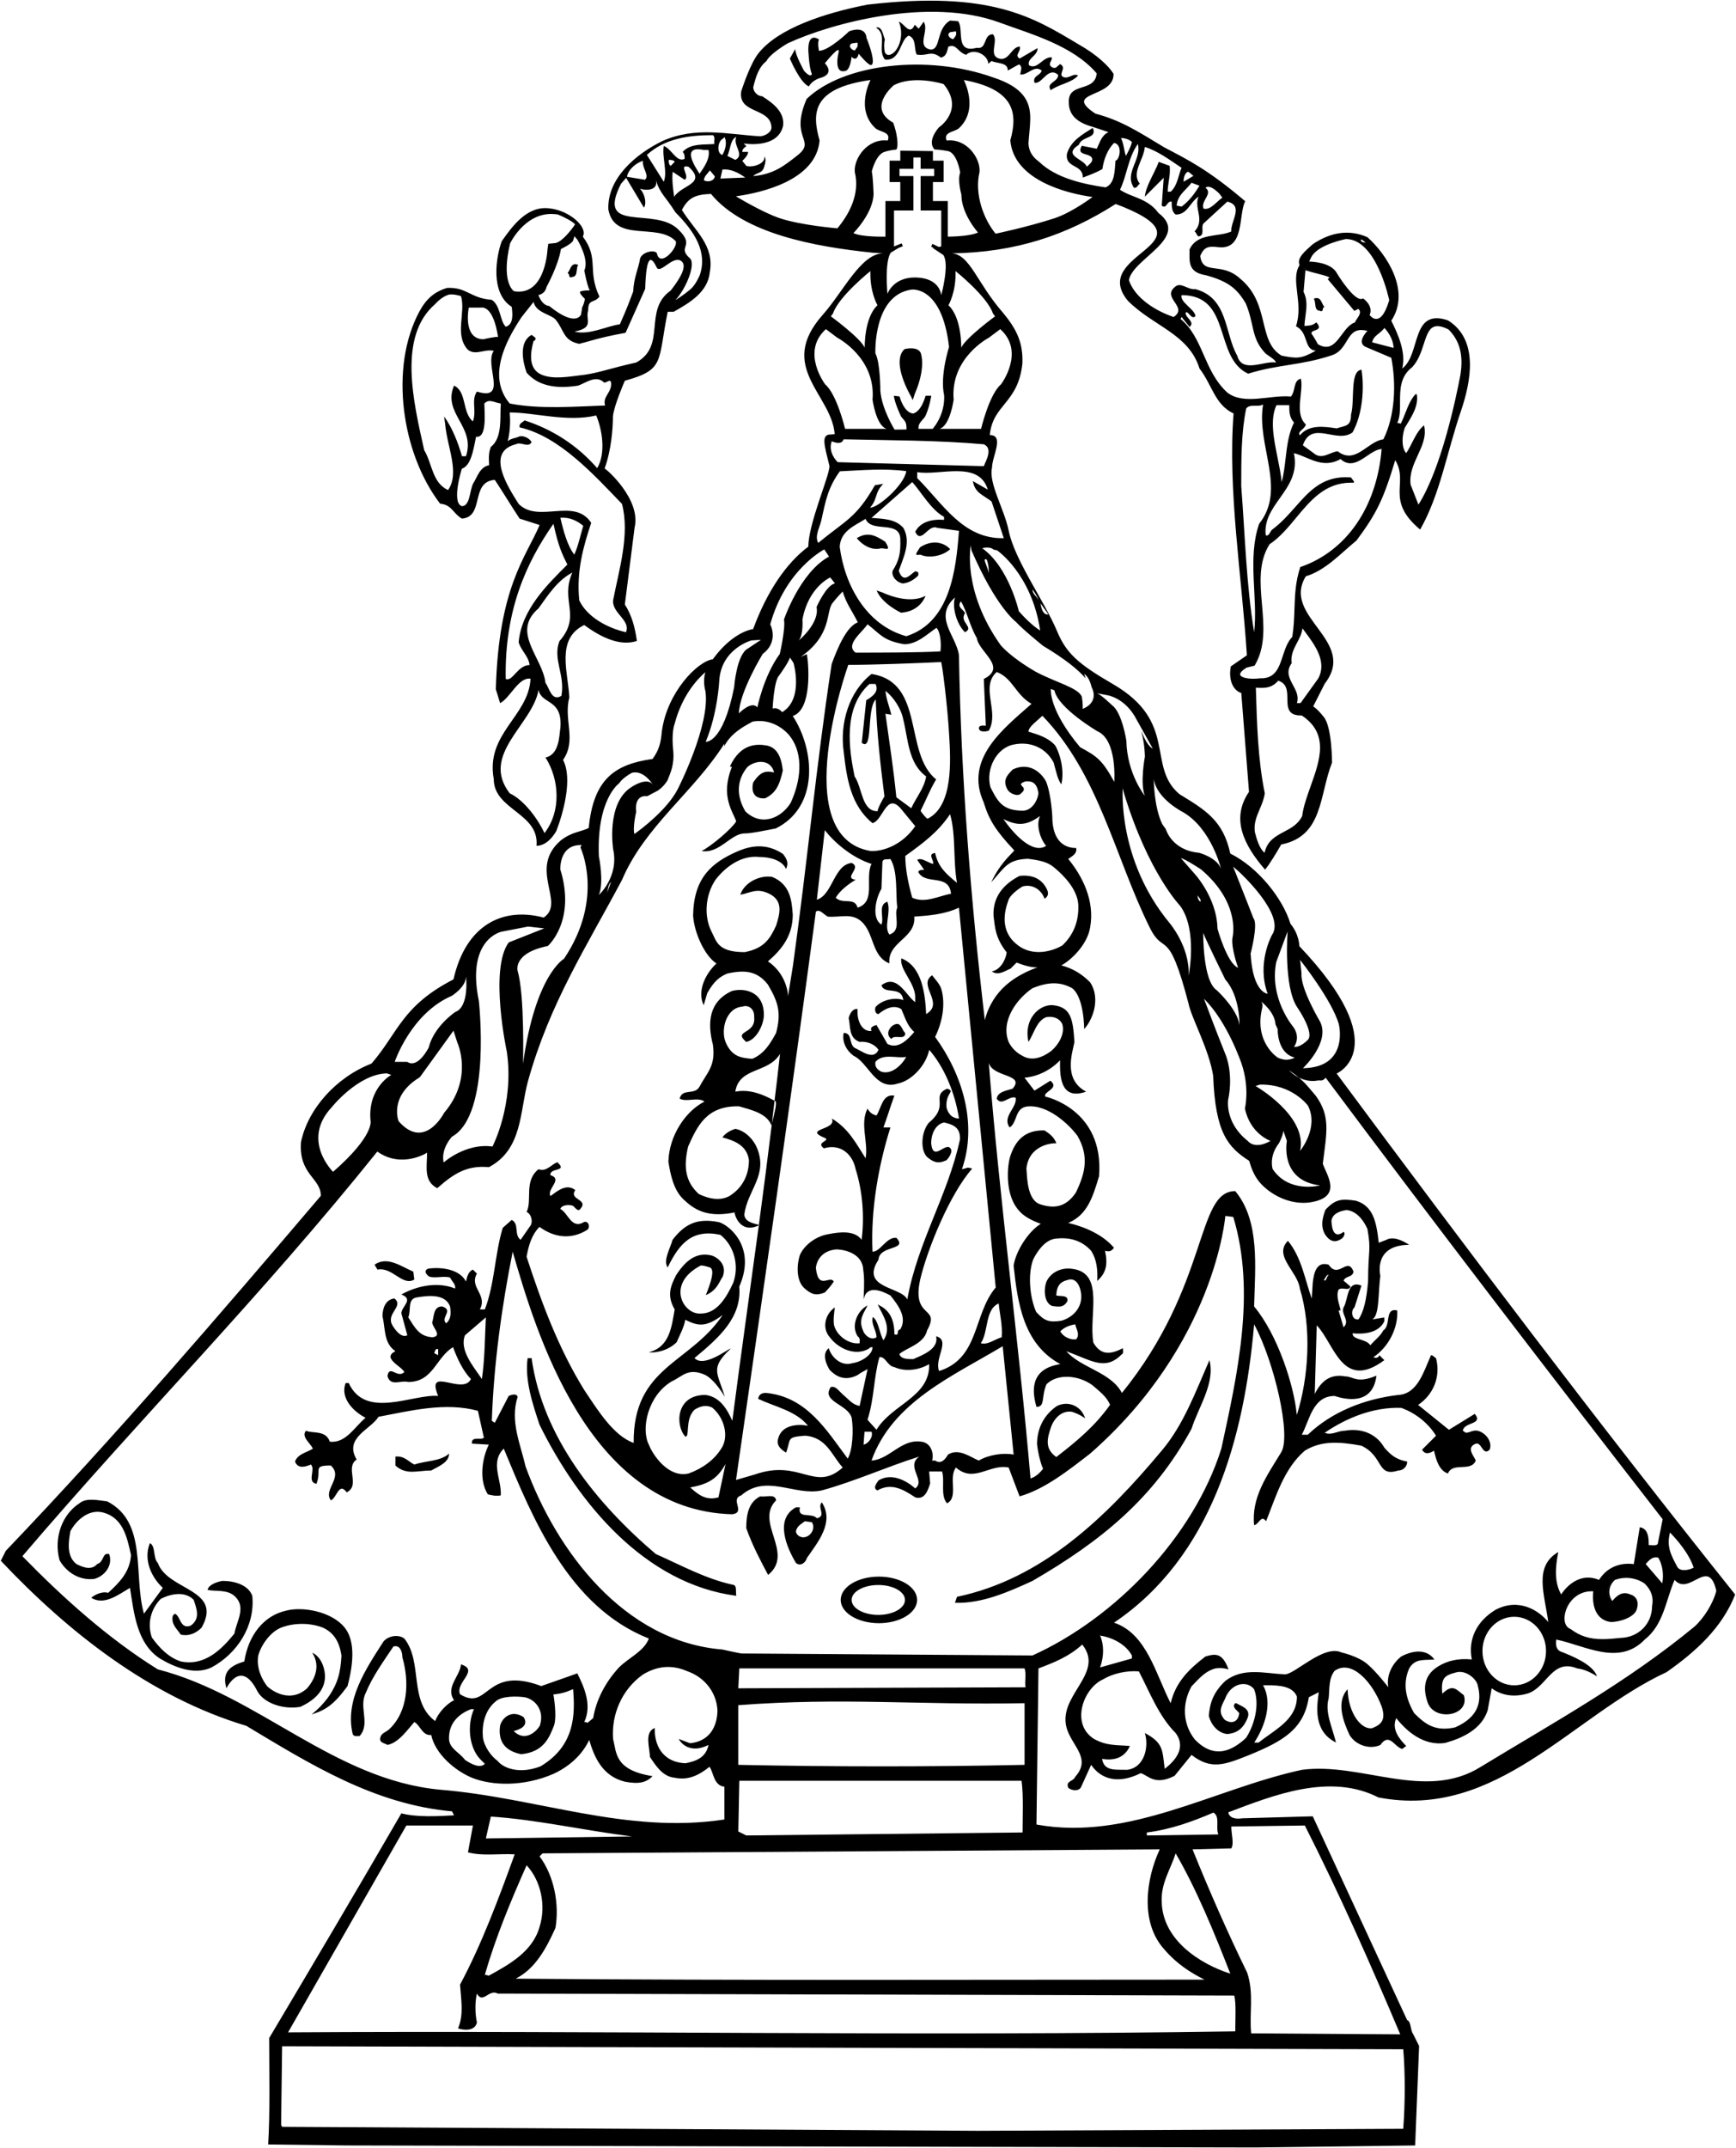<?xml version="1.0" encoding="utf-8"?>
<!-- Generator: Adobe Illustrator 17.0.0, SVG Export Plug-In . SVG Version: 6.00 Build 0)  -->
<!DOCTYPE svg PUBLIC "-//W3C//DTD SVG 1.1//EN" "http://www.w3.org/Graphics/SVG/1.1/DTD/svg11.dtd">
<svg version="1.1" id="Layer_1" xmlns="http://www.w3.org/2000/svg" xmlns:xlink="http://www.w3.org/1999/xlink" x="0px" y="0px"
	 width="174.742px" height="216.139px" viewBox="0 0 174.742 216.139" enable-background="new 0 0 174.742 216.139"
	 xml:space="preserve">
<path d="M134.544,108.013c0,0,5.996-2.563-3.751-12.811c-0.014-0.015,0.015-1.142-0.9-2.26c-0.787-2.579-3.295-5.698-6.055-7.06
	c-0.716-3.333-2.5-4.378-5.125-5.982c-3.333-2.833-0.071-7.241-6.699-11.077c-3.562-2.063-4.701-3.129-5.625-5.341
	c-1.257-3.007-4.263-7.129-4.859-10.099c-0.434-2.16-2.052-4.781-1.673-6.344c0-1.1,1.278-3.276-0.229-3.261
	c0.309-3.127,2.855-3.157,3.285-7.209c0.071-2.006-0.501-3.366-1.975-5.125c-2.647-3.047-3.293-5.808-5.123-5.952
	c6.403-0.099,11.528-1.803,16.484-4.966l0.778,0.298c9.136,3.763-3.524,4.659,0.458,9.445c2.6,2.601,6.103,3.302,7.203,6.804
	c1.301,1.702,1.532,3.629,3.432,4.531c-0.602,7.704,0.839,16.425,1.339,24.329l-1.62,1.119c-0.279,1.542,0.355,2.474,1.056,2.672
	l0.778,9.948c-1.861,2.707-0.508,5.379,1.616,7.827c0.501-0.6,1.224-1.828,1.624-2.529c4.24-0.837,3.816-4.94,5.117-8.242
	c0,0,0.002-3.538-0.812-4.567c-0.718-0.905-1.085-1.083-1.085-1.083l1.161-2.288c3.379-4.336-4.403-6.704-1.903-10.805
	c2.002-0.602,3.503-2.302,5.104-3.602c2-2.701,2.697-4.084,3.897-8.082c1.398,2.323-1.058,3.998,2.506,6.982
	c2-3.501,2.678-7.734,4.101-11.908c0.995-2.917,1.862-7.172-1.305-9.144c-3.763-1.257-2.697,3.442-4.6,4.842
	c0.401-1.601-0.399-3.402-1.1-4.802c2.002-3.003-0.508-6.727-2.399-8.404c-1.801-0.8-3.664-0.535-5.503,0.701
	c-0.827,0.749-1.629,1.391-1.329,2.107c-0.953,1.495,0.418,3.767-0.359,6.154c1.316,0.657,0.735,2.338,1.992,2.458
	c-1.494,0.833-1.887,0.797-3.438,0.499c-2.453-1.431-1.119-5.198-4.137-7.717c-1.96-1.82-3.78-0.281-4.061-2.319
	c0.401-0.9,0.791-1.006,1.828-0.882c2.684,0.317,2.004-3.318,2.705-4.619c-3.723-3.171-5.751-4.164-8.133-5.411
	c-2.833-1.719-4.406-2.722-6.953-3.406c-3.406-2.267,1.929-1.511,1.828-4.011c-0.464-0.756-1.669-1.924-3.547-2.976
	c-4.552-2.722-8.815-5.411-21.214-3.979c-4.407,0.859-8.96,2.403-10.932,4.838c-0.837,1.012-1.604,3.362-1.778,3.872
	c-0.359,2.33,2.959,1.599,3.043,3.643c0,0.478-0.609,0.85-1.131,0.896c-3.301-0.2-6.512-1.016-9.854,0.479
	c-2.691,1.314-5.556,3.761-5.436,6.871c0.602,3.4,4.976,1.301,6.779,3.201c0.298,0.602-1.597,2.754-1.897,1.205
	c-0.239-0.359-1.381-0.16-1.679,0.499c-0.151,1.026-0.642,1.923-0.701,3.358c-0.418,1.077-0.445,1.266-1.339,3.299
	c-1.4,0.201-3.079,1.119-4.569,0.739c2.032-0.418,1.074-1.148,1.375-2.147c0-1.196,0.596-0.659,1.134-1.375
	c-1.255-2.63,0-3.822-1.673-6.034c0.539-0.957-1.358-2.643-3.358-2.844c-2.302-0.3-3.801,1.901-4.802,3.301
	c-0.56,1.517-1.202,5.203,1.001,6.605c0.099,0.699,0.199,1.799-0.602,2c-0.602-0.6-0.5-2.101-1.4-2.703
	c-2.18-0.16-2.502-1.299-4.504-1.2c-1.299,0.401-2.099,1.1-2.8,2.401c-3.001,5.604-1.799,14.207,2.101,19.311
	c1.2,0.099,1.301,1.001,2.2,1.501c2.302-0.201,0.802-3.704,3.303-3.902c0.8,1.199,1.702,2.701,2.5,3.902l2.013,0.644
	c-1.398,3.263-4.122,6.271-4.409,16.521l0.432,1.398c1.001-0.5,1.864-2.655,3.064-2.454c-0.198,3.801-4.546,5.497-3.702,10.105
	c0,3.102,4.604,3.402,4.302,6.704c0.901,0,1.603-0.8,2.002-1.501c0.669-1.759,1.669-5.237,0.669-7.14c1.4-2,0.032-4.067,0.632-6.267
	c-0.101-2.5-1.4-5.902,1.501-7.304c1.499,1.1,3.501,2.202,5.302,1.601c-0.201-1.4-0.514-2.571-1.213-3.671l0.978-7.717
	c0.691-2.852-2.877-5.958-3.018-5.958c0.665-1.803,0.841-3.998,0.841-5.258c0.118-1.131,1.199-3.578,1.199-3.578
	c4.057-1.119,3.293-1.895,4.313-6.936h0.602c1.599-0.9,3.436-1.977,3.635-3.977c0.5-2.701-1.509-4.168-2.808-6.269
	c0.657-1.255,1.373-1.555,2.928-1.614c3.284,4.002,10.448,5.316,16.257,5.912l1.073,0.071c-2.22,0-4.011,3.849-6.08,6.179
	c-4.67,5.257,0.9,8.003,1.201,12.005l-0.336,0.038c-1.089-0.048-0.709,1.041-0.187,3.182c0,0.993-2.128,5.799-2.128,8.099
	c-2.22,1.66-4.156,4.496-5.558,8.297c-1.077,0.18-2.638,1.079-4.057,3.039c-1.5,0.18-4.615,3.293-5.138,7.297
	c-0.084,1.045-0.267,1.834-0.928,2.733c-3.839,0.539-5.948,2.046-6.427,6.943c-0.839,0.42-1.641,0.363-2.798,1.24
	c-3.358,2.879,0.539,6.277-1.738,7.776c-4.059-1.079-7.816,0.661-9.077,6.219c-5.199,2.678-5.558,5.354-8.248,8.469
	c-3.602,1.4-6.418,4.598-7.104,7.912c-0.229,3.278,2.002,3.595,2.002,5.396c-10.305,12.106-20.709,24.213-31.713,35.719l-0.5,0.999
	c6.703,7.104,15.006,13.707,24.711,16.608c6.502,3.902,12.907,7.904,20.707,8.605l0.202,0.401c-1.702,0.099-3.803,0.199-5.302-0.201
	c-4.403,7.604-8.905,15.208-13.306,22.612c0,3.102,0.099,7.503-0.101,10.706l7.904,0.099l91.441,0.201l16.108-0.201l0.399-10.005
	l-0.6-1.202c-0.3-0.399-0.201-1.299-0.602-1.4l-9.503-20.511l-7.104,0.2c-0.6,0.099-1.301,0-1.4-0.6
	c4.502-1.702,10.204-4.004,15.107-1.501c11.904,2.302,19.508-8.204,29.013-12.607c3.001-2.101,5.602-4.502,6.903-7.805
	C160.755,143.031,147.751,125.822,134.544,108.013z M71.748,13.598c0.302,0.199,0.069,0.587,0.168,0.888
	c-1.001,0.099-2.401-0.101-3.201,0.8c0.2,0.199,0.2,0.399,0.2,0.699c-0.8,0.401-1.301-0.999-2.101-1.301
	c-0.201,1.102,0.399,2.602,0,3.603l-1.702-2.701C66.911,13.955,69.247,13.598,71.748,13.598z M67.914,16.287l-0.399,0.399
	c-0.201-0.099-0.201-0.399-0.201-0.6C67.515,16.087,67.814,16.087,67.914,16.287z M64.713,16.186
	c-0.101,0.701,0.701,1.501,0.201,1.901l-1.801-0.3C63.213,17.088,64.012,16.387,64.713,16.186z M58.812,27.213
	c0,0,0.298,1.593,0.552,2.015c0,0-0.476-0.044-0.877,0.078c0,0-0.418,0,0.382,0.76c0,0-0.023,0.376-0.264,0.85l-0.118,0.718
	c0,0-0.462,1.374-3.205-0.846c0,0-0.682,0.017-1.087-1.106c0,0,0.665-0.075,0.816-0.808c0,0,1.203-2.181,1.452-3.82
	c0,0,1.15-0.537,1.234-0.877l0.122-0.412l0.294,0.348C58.113,24.113,59.351,26.115,58.812,27.213z M51.052,24.394
	c0.025-0.061,1.511-3.175,4.425-3.175c0.252,0,0.511,0.023,0.77,0.069c0.201,0.079,1.704,0.704,1.962,1.22l0.039,0.079L58.2,22.661
	c-0.05,0.078-1.24,1.911-2.251,2.101L55.46,24.81l-0.043,0.299c-0.001,0.029-0.195,4.542-3.187,4.542
	c-0.186,0-0.38-0.018-0.577-0.052l-0.045-0.015C51.543,29.549,50.02,28.702,51.052,24.394z M47.187,30.949h1.2
	c1.372-0.176,1.74,2.957,1.74,2.957c-0.239-0.059-1.496,0.231-1.496,0.231C46.542,34.078,47.187,30.949,47.187,30.949z
	 M44.811,42.685c0.199,2.302,1.494,4.897,0.292,6.619c-1.601-0.701-1.601-2.701-2.401-4.002c-1.1-4.903-2.67-11.455,1.1-14.708
	c0,0,0.59-0.69,1.306-0.928c0.451-0.151,1.295,0.128,1.295,0.128c0.501,1.7-0.699,3.902,0.699,5.404
	c0.802,0.6,1.602-0.101,2.601,0.099c-0.999,1.4,1.501,5.102-1.7,4.101c-0.6,0.901,0,1.902-0.401,3.003
	c-1.1-0.902-0.6-3.003-1.899-3.603c-1.201,2.802,2.201,4.103,1.2,7.104h-0.401c-0.399-1.4-1.001-2.901-1.799-4.002L44.811,42.685z
	 M49.411,44.956c-0.179,0.475-0.241,0.835-0.179,1.851c-0.957,0.178-1.211,1.251-1.612,1.853c-0.357,0.716-0.298,2.267-1.134,2.267
	c-1.076-0.359,0-3.763,0-3.763c0.921-0.317,1.154-1.838,1.435-3.224c1.133,0.18,0.833-2.456,0.833-3.346
	c0.5-0.501,0.953-0.094,1.654,0.006C50.305,41.9,50.61,44.056,49.411,44.956z M50.906,68.313
	c-0.136-6.955,2.124-11.793,4.802-15.608c0.535,2.411,0.888,3.047,1.4,4.103c-2,2-4.601,4.502-4.901,7.803
	c0.199,0.8,1.001,1.402,1.1,2.302C52.108,66.913,51.607,68.613,50.906,68.313z M56.409,73.216c-0.13,0.829-0.099,2.701-1.501,3.001
	c1.402,2.202,1.601,5.404-0.099,7.604c-0.6-1.301-2.002-3.301-3.503-4.002c-3.001-3.902,2.302-6.903,2.903-10.404
	C54.507,70.915,56.639,70.279,56.409,73.216z M56.31,64.512c-0.701,1.801,0.6,3.402,0.199,5.503c-1.001,0.6-1.2-0.8-1.601-1.301
	c-0.3-2.602-3.501-5.104-0.699-7.505c0.999-1.4,1.899-2.8,3.4-3.601C56.342,60.46,58.575,61.933,56.31,64.512z M57.809,55.807
	c-0.701-0.901-1.1-2.401-1.4-3.702c0.9-0.101,1.7,0.3,2.3,0.8C58.411,53.907,58.209,54.906,57.809,55.807z M62.611,50.704
	c0.8,3.102-0.3,6.605-0.9,9.705c-0.099,1.301,1.799,2.002,1.299,3.201c-1.799-0.399-3.901-1.499-4.701-3.201
	c-0.3-2.901,0.399-5.402,1.201-7.803c-1.702-2.602-5.302,0.099-7.304-1.903c-1.001-1.601-3.402-5.201-0.3-6.001
	c0.6-0.302,1.202,0.399,1.601-0.2c-0.101-0.3-0.701-0.701-1.201-0.602c-0.399,0.201-0.9,0.201-1.2,0.5
	c0.199-0.8,0.3-1.799,0.199-2.901c2.502,0,5.803,1.001,8.706,0.302c0.6,1.4,0.999,3.801,0.099,5.302
	c-2.002-2.302-4.502-3.902-7.304-4.804c-0.199,0.2-0.6,0.302-0.5,0.701C56.31,43.9,59.809,47.802,62.611,50.704z M67.509,29.234
	c-2.81,1.983-0.365,5.537-3.467,7.239c-2.497,0.554-3.702,1.016-5.132,1.224c-1.732,0.21-3.201,0.501-4.403,0
	c-1.398-0.6-1.1-2.302-0.798-3.402c0.199,0,0.199-0.201,0.199-0.3l-0.399-0.3c-1.301,0.699-0.9,2.701-0.5,3.801
	c1.301,1.501,3.303,1.601,5.201,1.301c0.802-0.3,1.803-1.1,2.602-0.3c0.302,0,0.6-0.401,0.701,0c0.101,1.001-0.9,1.4-0.602,2.302
	c-2.9,0.099-6.601,0.399-9.604-0.201c-2.3-2.701-0.399-6.303,1.201-8.704l1.201-1.511c0.241,1.135,1.872,1.247,2.273,1.849
	c0.798,1.001,0.728,2.063,2.329,2.363c0.896-0.212,1.969-0.63,4.657-1.108l1.973-4.42c0.118-3.702,0.657-3.224,1.194-2.091
	c0.418,0.477,1.492-1.127,2.328-0.778C69.058,26.497,69.004,27.322,67.509,29.234z M70.433,27.693c0,0-0.401,0.972-0.955,1.435
	c-0.718,0.598-1.494,1.077-1.494,1.077c1.135-1.257,2.03-3.587,1.494-4.185c-1.436-1.251,0.596-1.192-1.196-2.924
	c-2.388-2.388-8.372,0.495-5.772-4.607l0.516-0.59l1.788,2.991c0.298-0.401,0.099-1.4-0.401-1.901c0.6,0.201,1.9,0.201,1.601-0.901
	c0.401,1.402,1.016,1.723,1.971,3.274C69.956,23.334,71.234,25.393,70.433,27.693z M67.862,19.809
	c-0.099-0.699-0.248-1.723-0.149-2.523l1.201,0.8c0.6-0.3-0.701-1.601,0.399-1.301C71.211,18.496,68.565,18.61,67.862,19.809z
	 M70.815,15.086h0.501c0.199,0.899-0.501,1.801-0.902,2.401C70.116,16.986,68.414,14.585,70.815,15.086z M70.855,18.146
	c0-0.401,0.399-0.701,0.6-1.001l0.5,0.6C71.856,18.245,71.255,18.346,70.855,18.146z M167.991,154.041l0.116-0.031
	c0.596,0.594,2.032,2.147,2.521,3.731l0.017,0.052l-0.047,0.028c-0.303,0.181-0.722,0.298-1.068,0.298
	c-0.404,0-0.693-0.147-0.834-0.428C167.959,156.321,167.593,155.535,167.991,154.041z M160.948,162.379
	c0.278,0.38,0.681,0.609,1.195,0.684c0.88-0.001,2.255-0.446,2.474-1.173c0.122-0.378,0.116-0.69-0.019-0.93
	c-0.171-0.306-0.495-0.387-0.499-0.388c-0.2-0.088-0.372-0.128-0.537-0.128c-0.401,0-0.778,0.243-1.223,0.79l-0.053,0.065
	l-0.055-0.064c-0.502-0.603-0.59-1.643,0.236-2.385l0.022-0.014c0.389-0.146,0.793-0.22,1.201-0.22c0.694,0,1.404,0.223,1.946,0.61
	c0.725,0.723,0.973,1.48,0.791,2.392c0.001,1.826-1.405,3.258-3.271,3.315c-0.663,0.069-1.264,0.128-1.849,0.128
	c-1.314,0-2.329-0.32-3.29-1.037c-0.536-0.203-0.781-0.819-0.641-1.612c0.227-1.281,1.37-2.579,3.083-2.437l0.075,0.006
	l-0.013,0.075C160.523,160.071,160.299,161.493,160.948,162.379z M165.462,157.356l0.046-0.046c0.043-0.043,0.089-0.093,0.138-0.146
	c0.238-0.259,0.565-0.615,1.041-0.615c0.095,0,0.192,0.015,0.291,0.042l0.026,0.008l0.014,0.022
	c0.475,0.759,0.632,1.853,0.411,2.854l-0.121,0.03L165.462,157.356z M167.36,152.858l-0.501,2.5c-0.2,0.201-0.602,0.101-0.901,0.101
	c0.023-1.32-0.359-1.7-0.902-1.801l-0.602,3.719c-1.026-0.153-2.55,0.077-3.499,1.583c-2.363-0.974-3.811,1.467-3.811,1.467
	c-0.688-1.221-0.611-2.67-0.29-4.269c-2.491,1.446-1.389,4.193-1.008,7.048c-0.913-1.144-2.93-2.475-5.295-1.245
	c-1.939,1.169-2.8,3.003-2.401,5.003c-1.446-0.139-2.512,0.164-3.385,0.699c-1.754,1.068-1.368,2.716-1.068,3.618
	c0.688,1.983,4.305,1.371,3.652-0.714c-0.8-0.6-1.1-1.175-2.17-0.159c-0.153-1.601,0.229-1.83,1.373-2.136
	c0.999-0.3,2.126,0.684,2.21,1.374c0.372,1.446,0.153,3.083-2.286,4.151c-2.015,0.458-3.028-0.329-4.13-1.429
	c-0.8-1.4-1.202-2.901-0.499-4.502c0.6-1.001,1.391-0.814,2.537-0.89c-0.701-0.999-1.983-1.024-3.339-0.311
	c-1.001,0.8-1.501,2.002-1.299,3.102c0,0-1.156-1.518-2.107-2.332c-0.953-0.814-2.596-1.169-2.596-1.169
	c-1.784-0.848-4.703,2.2-5.704,2.2c-2.101-0.099-4.156-0.726-5.986,0.646c-1.295,1.221-1.578,2.342-1.677,3.541
	c0.201,0.802,0.86,1.717,1.861,1.817c1.1-0.099,1.662-0.663,2.063-1.664c0.3-0.9-0.661-1.138-1.161-1.438h-0.099
	c-0.401,0.401,0.199,0.701,0.399,1.001c-0.088,0.896-0.774,1.125-1.461,0.667c-0.837-0.915-0.145-1.597,0.153-2.397
	c0.688-1.373,2.17-1.526,2.808-0.67c0.602,1.601-0.023,3.698-0.825,4.898c-1.299,1.201-3.125,2.246-5.142,0.153
	c-1.2-1.501-1.335-3.549-0.334-5.35c0.701-0.701,1.301-1.501,2.401-1.801c0,0,0.636-0.126,1.322,0.101
	c-0.609-1.677-1.295-1.601-2.323-1.303c-1.7,1.301-3.001,2.602-3.501,4.703c-1.499-2.901-2.401-7.003-5.702-8.105
	c9.803-6.603,13.105-18.509,14.104-30.016c2.031,3.753,3.786,11.293,2.703,12.907c-1.4,2.302-3.001,4.502-2.703,7.304
	c0.501-0.099,0.701-1.1,1.202-0.399c1.001-2.502,1.801-5.302,3.902-7.104c1.688-1.033,3.486-0.9,5.688-0.5
	c2.286,1.068,1.515,3.201,3.715,2.5c0.5,0,0.9-0.399,0.9-0.9c-1.226-0.227-1.719-0.76-2.3-1.402c-0.8-1.4-2.302-2-4.002-1.7
	c-0.701,0-1.301,0.5-2,0.201c2.2-1.501,4.901-2.602,7.701-2.502c1.402,0.5,2.701,1.501,3.503,2.802l-1.402,1.4
	c0.302,0.602,0.901,0.3,1.201,0.101c0.201,0.9,0.499,2,1.4,2.3c0.5-1.2,2.3-0.099,2.8-1.301c-0.199-0.498-0.999-1.301,0-1.7
	c0.602-0.201,0.701,1.301,1.402,0.6c0.3-0.8-0.401-1.7-1.201-1.9c-0.498-0.099-0.8,0.201-1.199,0.201l-0.3-0.201
	c0.099-0.9,2.101-0.6,1.2-1.7l-2.602,1.601l-3.102-2.502c1.501-1.001,2.304-2.802,1.803-4.703c-0.201-0.099-0.302-0.3-0.501-0.3
	c-0.701,1.501-1.303,3.902-3.303,4.002c-3.402,0.401-6.703,1.702-9.104,4.002h-0.602c0.802-1.499,1.102-3.9,3.303-3.9
	c0.9,0.3,3.83,1.081,4.212-2.046c-1.983,0.839-2.326,0.077-3.127,0.077c-1.601-0.302-2.485,0.567-3.085,1.769l0.199-6.903
	c1.784,1.82,2.548,6.659,6.804,3.501l-0.5-0.5c-0.099,0.3-0.401,0.3-0.6,0.2c1.501-1.001,2.5-2.901,2.401-4.703
	c-1.301-0.3-0.602,1.501-1.4,2.002c-0.302,0.6-0.901,0.999-1.303,1.499c-0.499-0.699-1.799-0.5-1.799-1.199
	c1.1,0.099,2.602,0,3.201-1.201v-0.399l-1.2,0.199c0.715-0.434,0.562-2.491,0.798-4.401c0,0-0.772-3.081,2.903-3.102
	c-0.602-0.401-1.601-0.901-2.303-0.5l-0.76,0.292c-0.229-2.059-0.535-3.694-2.288-4.227c-1.482-0.229-2.093-0.153-3.083,0.915
	c-0.332,0.919-0.47,1.62-0.069,2.42c0.525,0.816,1.058,0.892,1.669,0.51c0.3-0.199,0.432-0.611,0.229-0.711
	c-0.535,0.407-1.144,0.483-1.221-1.119c0.099-0.701,0.821-0.982,1.522-1.081c1.001,0.099,1.7,0.999,2.101,1.901
	c0.399,2.2,0.069,2.078,0.069,5.239c-0.151,1.906-0.47,3.165-0.97,3.864c-0.699,0.101-0.8-0.9-0.401-1.2l0.701-2.2
	c-1.5-0.602-1.301,1.4-1.801,2.2c-0.298,0.699,0.701,1.301,0,2l-0.5-1.7h0.203c-0.101-0.6-0.5-1.4-0.203-2.101
	c0.401-0.3,1.001,0.201,1.202-0.3l-0.701-0.6c0.203-0.5,0.902-0.302,1.001-0.901c-0.6-1.601-1.501,0.8-2.5-0.701
	c-1.301-0.399-1.501,1.001-1.601,1.801l-0.101,1.6c-0.699-1.9-1.001-4.101-2.399-5.803c-1.501,1.501,0.999,3.102,1.2,4.804
	c1.199,3.9,0.901,8.903-0.3,12.706l-0.029-0.176c-0.262-2.703-1.864-7.847-4.275-10.731c0.101-4.002,0.602-8.603-1.899-11.606
	c-3.977,0.004-2.579,9.394-11.407,20.312c-1.1-2.103-4.101-2.502-5.6-4.202c2.655,0.974,3.908,1.998,5.6,0.3
	c0.201-0.101,0.101-0.401,0.101-0.602c-1.032,0.512-2.134,0.894-2.972-0.556c-0.498-2.701,1.163-6.97-2.069-7.423
	c-1.201-0.199-2.258,0.388-2.659,1.289c-0.3,0.8-0.223,2.139,0.577,2.439c0.947,0.153,1.188,0.038,1.52-0.451
	c0.199-0.701-0.8-0.5-1.1-0.602c0.027-1.039,0.472-1.387,1.062-1.54c1.001-0.401,1.448,0.777,1.448,1.677
	c0,1.001-0.68,1.998-1.983,2.399c-1.299,0.199-1.73,0.004-2.548-0.873c-0.602-1.301-0.905-3.696-0.305-5.297
	c0.401-0.8,1.125-1.87,2.126-2.069c1.4-0.201,2.701,0.099,3.702,1.2c0.306,0.489,0.722,1.331,0.611,3.039
	c0.9-0.8,1.089-1.639,0.789-3.039c0.401,0.099,0.6,0.099,0.901-0.3c-1.1-1.301-2.903-2.101-4.603-2.5
	c1.902-0.802,2.456-2.54,3.102-4.703c0.531-6.752-5.402-8.005-5.402-8.005c-0.302-0.5,1.499-0.8,0.5-1.601l-1.601,1.001
	l-1.001-1.301c2.246-0.201,3.576-1.759,3.576-1.759c0,1.199-0.151,4.151,2.626,3.159c-2.321-1.221-1.404-3.847-1.177-4.991
	c-0.151-2.397-0.38-3.541-2.225-3.713c-1.316-0.057-2.917,1.392-2.401,3.702c0.628-0.98,0.8-2.101,1.801-2.5
	c0.699-0.101,1.301,0.099,1.601,0.699c0.3,1.001-0.401,2.101-1.1,2.703c-0.8,0.6-1.903,1.1-2.902,0.5
	c-0.602-0.302-1.1-0.8-1.4-1.402c-0.837-2.157,0.875-4.368,2.399-5.402c1.754-0.72,2.903-0.602,4.004,0
	c1.215,0.957,1.2,4.101,1.2,4.101c0.703-0.703,1.769-2.915,0.6-4.703c-0.9-0.899-1.799-1.4-2.899-1.7
	c0.867-0.436,2.602-2.002,2.899-3.801c0.501-2.703-0.798-5.203-2.2-6.905c0.401-0.3,0.901-0.501,0.8-1.1
	c-1.801,0-2.401-1.501-2.401-3.102c0,0-0.096-2.252-0.63-3.583c-0.533-0.991-1.753-1.983-3.354-1.219
	c-0.611,0.609-1.035,1.116-0.535,2.015c0.201,0.401,1.073,0.781,1.373,0.382c0.9-0.701-0.754-0.797,0.445-1.198
	c0.699-0.057,1.157,0.172,1.301,1.201c-0.101,0.8-0.693,1.75-1.593,1.75c-1.981-0.027-2.474-0.838-3.238-2.365
	c-0.499-1.799,0.598-4.003,2.399-4.303c1.501-0.3,3.125,0.229,3.965,1.83c0.306,1.144,0.415,1.679,0.768,2.189
	c0.298-1.201,0-2.802-0.602-3.902c-0.701-0.8-1.7-1.1-2.701-1.402c0-0.499,0.9-1.1,1.4-1.601
	c5.703,5.904,7.304,14.257,10.805,21.313c1.477,2.97,1.832-0.292,3.91,7.665c0.286,1.432,2.044,4.552,2.475,7.241
	c0.214,5.769,1.501,7.201,3.62,8.563c0.071,0.071,0.285,1.543,1.503,2.617c1.093,1.007,2.793,1.79,4.552,1.576
	c3.476-0.5,1.717-2.792,1.36-3.906c0.399-3.203,0.789-4.768-0.716-6.844c-0.671-0.776-1.012-1.253-1.7-1.823
	c-0.558-0.282-0.911-0.645-0.99-0.723c0.411,0.271,0.724,0.503,0.99,0.723c0.466,0.235,1.072,0.416,1.803,0.318
	c0.302-0.099,0.542,0.143,0.901-0.3C144.649,123.442,155.853,138.049,167.36,152.858z M155.619,166.12
	c0,1.906-1.433,3.449-3.2,3.449c-1.765,0-3.198-1.543-3.198-3.449c0-1.905,1.433-3.448,3.198-3.448
	C154.186,162.673,155.619,164.216,155.619,166.12z M126.957,169.531l0.06-0.105l0.536-0.002c1.282,0,2.687,0.097,3.129,1.248
	l0.005,0.025c0,1.937-1.457,2.97-2.865,3.968c-0.358,0.254-0.729,0.517-1.061,0.786l-0.02,0.016h-0.624l-0.058-0.108
	C127.148,173.773,128.037,171.296,126.957,169.531z M113.434,178.072c-1.051-0.046-2.3,0.199-2.5-1.1
	c1.297,0.216,2.29-0.166,2.802-1.301c-1.429-0.118-2.302,0-3.603-0.701c-2.401-1.501-1.1-5.102,0.902-6.004
	c0.999-0.6,2.399-0.899,3.6-0.8c1.1,2.101,2,4.502,3.702,6.204c0.716,0.953,0.716,2.206-1.102,3.601
	c-0.241-1.851-0.099-2.602-2-3.601C115.663,175.703,115.235,177.871,113.434,178.072z M122.639,184.574l-7.203,0.101v-0.3
	c2.401-0.3,4.603-1.1,6.703-2.002C122.839,182.774,122.339,183.875,122.639,184.574z M118.337,186.476
	c2.101,3.601,3.902,8.003,5.503,12.106c-3.102-1.001-6.804-3.402-6.903-7.205C116.836,189.477,117.836,188.077,118.337,186.476z
	 M116.736,186.075c-1.4,3.003-2.002,7.404,0.499,10.106c1.201,1.4,2.602,2.3,4.004,3.001c-21.911,0-46.721,0.099-69.331-0.099
	c2-1.001,3.1-3.102,4.002-5.104c0.401-2.301-0.099-5.201-1.6-7.203l0.3-0.3L116.736,186.075z M49.204,198.781l-0.399-0.099
	c1.1-3.801,2.602-7.403,4.202-11.006c1.4,1.501,2,4.002,1.301,6.204C53.607,196.38,51.206,197.681,49.204,198.781z M48.906,184.975
	l0.501-2.2c4.6,0.3,9.403,1.4,14.205,2L48.906,184.975z M103.23,169.767l-28.914,0.101l0.101-2.002h28.713
	C103.329,168.366,103.131,169.167,103.23,169.767z M103.131,171.367v6.204c-9.306,0.201-19.309,0.201-28.814,0v-6.004
	C84.82,170.767,92.325,171.568,103.131,171.367z M74.418,179.172h28.411c0.201,1.501,0.101,3.602,0.101,5.203l-27.813,0.3
	l-0.8-0.401L74.418,179.172z M74.616,166.365c-0.802-0.147-1.901-0.399-1.901-0.399c-9.904-0.8-16.708-9.906-19.81-18.41
	c-0.5-2.202-1.601-4.604-0.798-7.005c-0.101-0.399-0.701-0.2-0.902-0.099l-1.4,2.701l-0.3-0.201
	c0.198-5.702,1.001-11.506,2.101-17.01c2.283,7.843,7.551,26.048,22.11,26.415c1.4-0.201-0.3-1.501,0.9-1.901
	c2.502-2.202,5.402,0.099,8.105-0.5c3.303-0.902,6.603-2.401,9.805-3.402c-1.402,1.001,0.699,2.401-0.401,3.202
	c-0.9-0.8-2.401-1.601-3.702-0.8c-0.199,0.3-0.6,0.8-0.099,1.001c1.4-0.8,2.602-0.101,3.801,0.699c1.001,0.302,1.301-0.8,1.501-1.4
	l-0.099-1.2h1.299c0.302,0.999-0.199,2.401,0.501,3.201c1.199-0.602,0.099-2.601,0.901-3.602c1.799,1.601,3.4-0.399,5.302,0
	l1.1,2.901c2.5-0.701,4.901-2.601,7.102-4.302c12.603-11.037,13.608-23.913,13.608-23.913l0.798,0.099
	c2.304,7.604,0.401,15.909-1.2,23.313c-2.8,8.905-10.708,17.059-19.009,20.811L74.616,166.365z M69.478,149.659
	c1.998-0.357,2.785-0.999,3.553-2.355l-0.712,3.354C71.219,150.958,70.479,150.587,69.478,149.659z M90.891,58.705
	c0.596-0.054,1.135-0.397,1.536-0.797c0-0.3,0.105-0.334-0.294-0.435c-0.5,0.302-1.194,1.326-1.667-0.046
	c0.501-1.402,1.259-2.921,0.46-4.32c-0.802-0.902-2.002-0.902-3.201-1.001l4.101-3.603c0.9,1.001,1.901,2.802,3.201,3.501v0.302
	c-1.201-0.101-2.401,0.198-2.901,1.2c0.6,1.301,1.301-0.8,2.2-0.399l2.201,0.3c-0.298,4.002-0.898,9.205-5.301,10.605
	c-4.002-1.1-6.202-5.102-6.703-9.004c0.099-1.601,1.501-2.101,2.602-2.802c0.6,1.501,3.6,0,3.499,2.2
	c0.031,1.223-0.111,1.979-0.774,3.022C89.691,58.065,90.371,58.652,90.891,58.705z M97.127,61.71c0-0.3-0.9-0.6-0.399-1.2
	c0.6,0.999,0.9,2.5,1.601,3.702c0.199,1.4,3.102,2.901,0.699,4.101l0.201,4.703c-0.201,0-0.602-0.099-0.701,0.201
	c0,0.5,0.701,0.399,1.001,0.3c1.1-1.9-0.901-4.403,0.8-5.902c1.601,0.6,1.901,2.3,3.501,3.201c-2.756,2.451-6.815,5.512-4.813,9.915
	c0.531,1.753,1.188,2.819,3.083,4.838c-0.458,0.533-1.482,1.371-2.323,3.203c1.373-1.526,1.635-2.288,3.694-2.365
	c1.221,0.153,1.994,0.338,2.594,0.839c1.1,0.9,2.372,2.269,2.474,3.77c0.075,1.754-0.533,3.085-1.606,4.111
	c-1.402,0.8-3.308,1.033-4.68-0.187c-1.303-1.1-1.364-2.703-0.764-4.305c0.101-0.498,0.917-1.142,1.45-1.448
	c1.144-0.306,1.992,0.538,2.193,1.238c0.701-0.399,0.2-1.1-0.099-1.499c-0.602-0.701-1.4-0.902-2.401-0.8
	c-1.633,0.833-2.724,2.135-2.625,4.036c0.153,1.144,0.153,2.168,1.324,3.667c-0.101,0.8-0.701,1.801-1.501,1.9
	c0.636,0.491,1.389-0.073,1.889-0.273l0.611-0.609c0.002-0.012,1.219,0.533,2.101,0.483c-2.2,0.8-4.5,2.22-5.303,5.303
	c-1.398-11.906-2.399-24.413-2.602-36.72c-0.298-2-2.6-3.801-0.399-5.803c-0.3,0.902,0.101,2.602,1.001,3.501
	C98.128,63.112,96.525,62.611,97.127,61.71z M105.3,85.11c-1.398,0.901-3.354-1.329-4.304-2.703c1.4,0.701,2.321,0.688,3.694-0.303
	C104.292,82.904,104.615,84.272,105.3,85.11z M102.229,110.437c0.201,0.999-1.4,1.901-0.6,3.001c0.8-0.5,0.5-1.901,1.7-2.101
	c2.124-0.281,4.332,1.855,5.133,2.955c1.201,2.101,0.747,3.776-0.153,5.677c-1.068,1.603-2.321,1.603-3.542,1.221
	c-1.373-0.38-1.373-2.669-1.45-3.618c0.248-2.361,2.594-2.592,3.014-2.533c-0.2-0.6-0.701-1.001-1.201-1.301
	c-1.889-0.055-2.955,0.936-3.49,2.766c-0.306,1.22-0.415,3.923,0.991,5.371c0.382,0.458,1.221,0.949,2.135,1.255
	c-1.301,0.8-2.538,2.813-2.737,4.215c0.399,3.801,0.999,7.904,4.701,9.906c-3.23,0.493-2.783,2.97-2.401,4.302
	c0.901,0,0.46-0.986,1.005-2.273c1.1-1.1,3.198-0.928,4.598,0.071c0.701,0.602,1.501,1.201,1.801,2.002
	c-1.501,2.101-3.205,3.547-5.408,5.247c-1.179-0.839-0.949-1.83-0.491-3.127c0.491-1.142,1.33-1.559,2.097-1.419
	c0.833,0.277,1.291,0.657,1.291,0.657c-0.3-1.1-1.549-1.859-2.821-1.253c-1.178,0.796-2.015,2.091-2.015,3.847
	c0.099,0.899,0.38,2.015,0.609,2.474c-0.533,0.686-0.966,0.879-1.266,0.978c-1.199-14.007-3.102-27.914-4.202-41.822
	c0.401,1.501,3.702,1.1,2.401,2.602c-0.6,0.201-1.5,0.3-1.601,1.001C100.829,111.336,101.53,110.236,102.229,110.437z
	 M106.731,133.948c0.399-0.401,0.9-0.6,1.501-0.701c0.099,0.5,0.499,1.001,0.099,1.501
	C107.833,134.848,107.031,134.548,106.731,133.948z M92.724,145.054c-2-0.3-3.201,1.801-5.001,1.9
	c2.101-5.902,8.202-8.504,13.207-11.505l1.1,10.905c-1.001-0.2-2.502,0-3.503,0.6c-0.799-0.3-2.002-1.301-3.102-0.6
	c-0.298,0.5-0.699,1.001-1.299,0.6h-0.302C94.027,146.255,93.725,145.155,92.724,145.054z M87.724,144.053
	c0.199,0.5-0.302,1.202-0.802,1.301l0.101-1.301H87.724z M87.323,142.853c0.699-2.202,0.6-4.202,1.199-6.303
	c0.602-0.101,0.802,0.9,1.501,1.001c1.1,0.499,2.502,0.3,3.503-0.3c0.099,3.301-3.702,4.002-5.302,6.603L87.323,142.853z
	 M98.728,135.15c0.8-1.202,0.399-3.402,1.801-4.004c0.099,1.1,0.401,2.202,0.3,3.402C100.128,134.749,99.429,135.348,98.728,135.15z
	 M93.926,86.923c-0.5-0.099-1.201-0.701-1.6-0.399l0.701,0.999c-0.302,0-0.501,0-0.6,0.201c0.699,1.402,3.1,0.101,3.301,2.202
	c-1.201,0.199-2.601,0.999-3.902,0.399c-0.399-1.4-0.701-2.901-0.701-4.202c1.801-1.301,3.303-2.401,4.504-4.202
	c0.6,2.002,0.298,4.703,0.699,6.903c-1.1-0.9-1.901-1.601-2.2-3.001C93.324,85.922,94.027,86.524,93.926,86.923z M91.022,64.821
	c1.328,0,2.344-1.066,3.241-1.647c0.401,0.399,0.499,1.564,0.399,2.365c-2.138,0.126-6.258,0.126-8.542,0.126
	c-1.1-0.8,0.701-2.055,1.201-2.856C88.623,63.811,88.868,64.451,91.022,64.821z M94.726,66.613c0.095,0.044,0.655,4.432,0.814,7.354
	c0.161,2.605,0.399,7.123-2.154,8.401c-0.078,0.08-0.718-0.718-0.718-0.798c0.64-1.276,0.859-1.95,1.559-3.15
	c-3.284-2.646-1.077-9.768-6.502-10.607c-2.302,1.801-3.201,5.003-2.802,7.805c0.3,2.701,0.701,5.404,2.901,7.205
	c1.1-0.302,1.402-3.203,2.901-1.402l1.4,1.702c-1.263,1.849-3.176,2.567-4.502,2.5c-8.429-1.45-2.237-18.727-2.237-18.727
	C87.911,66.896,92.109,66.735,94.726,66.613z M89.124,69.514c0.8,0.6,1.601,1.801,1.801,2.901c0.5,2.002,0.5,4.403,2.3,5.704
	c-0.198,1.199-1.001,2.101-1.501,3.201l-1.499-1.1c-0.3-3.003-0.701-5.503-1.1-8.405l0.6,0.099
	C89.523,71.115,89.225,70.414,89.124,69.514z M88.15,70.378c0.101,3.301,0.479,6.672,0.877,9.755c0,0-0.604,0.987-0.703,1.488
	c-1.601,0-1.501-2.302-2.3-3.501c-0.558-2.665-1.203-6.905,1.5-9.306h0.6c0.3,0.602,0.017,1.089-0.93,1.643l-0.451,4.281
	C87.911,75.694,87.193,71.335,88.15,70.378z M89.523,94.027c-0.6-0.8,0.201-2.201-0.199-3.301c-1.001,0.3-0.302,1.601-0.6,2.3
	c-1.001-0.6-0.602-2.601,0-3.601l0.099-2.703c0.099-0.399,0.5-0.199,0.8-0.3c0.8,1.301,0.498,3.602,0.701,4.903
	C89.924,92.025,90.826,93.628,89.523,94.027z M87.724,86.923c-0.701,1.402,0.5,3.803-1.402,4.403c-0.298-1.1-1.501-0.3-2.2-1.001
	c0.401-0.701,1.301-1.4,2.002-1.801c-1.303-0.199,0.699-1.2-0.401-1.7c-1.799,0.201-1.901,3.202-3.501,3.702l0.8-7.004
	C84.022,84.822,85.821,86.323,87.724,86.923z M83.321,92.226c1.301,0.101,2.401-0.399,3.402,0.5c1.299,1.202,1.001,3.503,2.8,4.202
	c-0.199-2.2,2.701-2.5,2.502-4.703c1.4-0.099,3.001-0.201,4.5-0.9l3.702,38.219c-2.3,2.701-1.601,7.104-5.702,8.404
	c-0.499-1.301,1.201-3.102-0.3-3.501c0.3,1.301-1.4,1.901-2.3,2.302c-0.602,0-1.202,0-1.402-0.5c0.6-0.602,2.502-1.001,2.8-2.401
	c1.402-2.502-1.593-1.068-0.699-5.104c0.699-3.001,2.976-8.615,5.234-11.161c-0.6-0.199-0.432-0.044-1.031,0.055
	c1.601-4.603,0-9.606-2.701-13.308c0.699-1.4,1.1-3.301,0.6-4.901c-0.201-0.501-0.6-0.902-0.901-1.301
	c-1.499,1.001,1.303,2.8-0.6,3.902c-0.099-2.002-0.399-4.804-2.5-5.604c-0.201,1.201,1.499,2.502,1.4,4.103v0.3
	c-0.9-0.6-1.799-2.901-3.4-1.7c0.298,0.999,2,0,2.201,1.5c-0.701-0.3-2.101-0.099-2.802,0.701c-0.101,0.3,0,0.701,0.3,0.701
	c0.6-0.5,1.501-1.001,2.302-0.5c0.399,0.9,0.6,1.7,1.301,2.3c-0.6,0.701-1.601,1.801-2.701,1.201l-1.1-1.901
	c-0.302,0.099-0.701,0.199-0.5,0.6c-1.001,0.099-1.501-1.1-1.402-2.201c-0.5-0.101-0.798,0.5-0.899,0.9c0.201,0.9,0,2.002,1.1,2.401
	c0.8-0.099,1.601,0.3,1.901,0.8c-0.5,1.102-1.7,0.101-2.399-0.199c-0.602-0.401-0.202-1.501-1.102-1.501
	c-0.201,0.9,0.3,1.801,1.001,2.302c1.499,0.699,2.201,3.501,4.403,2.8c1.499-0.3,2.899-1.901,3.201-3.402
	c1.499,1.702,2.6,4.304,2.999,6.905c-0.799,0-1.163-0.651-1.261-1.148c-0.099-1.486,0.963-1.555,0.061-1.855
	c-1.7,0.8,0.336,1.645-1.845,3.442c-0.795,0.972-0.844,2.806-0.149,3.45c0.495,0.397,0.99,0.743,1.834,0.348
	c0.05,0.099,0.741-0.695,0.561-1.136c-0.462-0.945-1.801,1.402-2.002-0.6c0-0.9,0.401-1.901,1.301-2.101
	c0.8,0.201,1.656,0.418,1.601,1.7c-1.202,5.604-4.301,10.406-5.302,16.11c-0.6-1.301-4.802-1.1-2.901-4.002
	c0.099-1.501,3.003-0.901,1.801-2.202c-0.999-0.099-1.601,1.4-2.401,1.4c-0.201-4.2,0.6-8.704,1.801-12.505h-0.701
	c0.401-1.1,0.701-2.101,1.1-3.201c-1.2-0.201-1.299,1.2-1.799,2c-0.401-0.099-0.701-0.3-0.901-0.699
	c-0.8,1.5,0.099,3.402-0.199,5.003c-0.902-1.402-1.702-3.003-3.404-4.002c0.602,1.2-3.1,0.999-0.6,2
	c0.302,0.3-1.001,0.401-0.198,1.001c1.7-0.5,2.899,0.6,3.201,2.101c0.699,2.2,0.9,4.802,0.6,7.104
	c-0.699-1.001-2.315-0.774-3.316-0.573c-1.15,0.174-2.391,0.988-2.892,2.088c-0.298,0.873-0.43,2.546,0.434,3.344
	c0.712,0.634,1.171,0.793,2.063,0.447c0.445-0.447,0.709-0.804,0.911-1.104c-0.401-0.701-1.555,0.955-1.803-1.373
	c0.099-0.902,0.743-1.767,2.082-1.866c1.188,0.049,2.456,0.585,2.657,1.784c0.136,1.018,0.147,1.518,0.063,3.257
	c0.302-1.501,1.803-0.901,2.703-0.401c0.8,1.001,1.7,2.202,0.999,3.402c-0.501,0.101,0,0.701-0.6,0.5c0-1.199-0.3-2.302-1.501-2.902
	l-0.178-0.109c0.445,1.041,1.48,2.309,0.579,3.61c-0.401-0.6-0.474-1.939-1.074-2.34c-0.199,0.743,0.374,1.341,0.374,2.04
	c-0.602,0.401-1.266-0.302-1.366-0.701c-0.501-1.1,0.147-1.817,0.464-2.501c-1.001,0.501-1.7,2.002-1.001,3.102
	c0.302,0.2,0.201,0.5,0.201,0.701c-1.033,0.134-2.269-0.697-2.569-1.799c-0.099-0.6,0-1.121,0.069-1.803
	c-1.001,0.699-1.301,2.101-0.5,3.001c0.8,1.1,2.602,2.002,4.002,1.1c0-0.099,0.201-0.099,0.3-0.099c0,0.8-1.2,1.501-2.002,1.6
	c-1.2,0.401-2.2-0.701-2.399-1.501c-0.701,0.5-0.302,1.603,0.099,2.202c0.6,0.6,1.471,1.18,2.8,0.5
	c0.487-0.361,0.701-0.401,1.001-0.602l-0.8,3.704c-0.701-0.101-1.077-0.632-1.677-1.133c-0.545-0.497-0.724-0.869-1.224-0.77
	c-1.001,1.501,1.7,1.702,2.101,3.102c0.2,1.202,0.099,3.303-0.401,4.103c-2.101-2.802-4.101-6.204-8.202-6.603
	c-0.81-0.031-0.802,0.6-0.802,0.6c1.702,0.8,3.803,1.2,5.005,2.701c-1.1-0.201-2.651-0.078-3.003,1.301
	c-0.199,0.701,0.302,1.1,0.8,1.4c0.537-1.404-0.036-1.547,1.901-1.7c2.185,0.153,2.701,2.002,3.801,3.201
	c-2.85,2.539-4.267-0.911-8.859,0.705l-1.882,0.546c2.701-18.709,5.539-38.37,8.04-57.181
	C82.521,91.425,82.922,92.025,83.321,92.226z M91.225,106.334c-0.5,0.9-1.501,1.801-2.5,1.501c-0.401-0.201-0.703-0.5-0.602-1.001
	C88.923,105.933,90.325,106.534,91.225,106.334z M110.733,164.564c1.301,0.201,2.602,0.901,3.201,2.002v0.3l-3.201,0.902
	C111.134,166.665,111.134,165.465,110.733,164.564z M133.036,128.872l0.05-0.067c0.071-0.094,0.124-0.187,0.175-0.275
	c0.125-0.219,0.232-0.406,0.509-0.406c0.085,0,0.182,0.019,0.296,0.056l-0.021,0.136c-0.238,0-0.305,0.167-0.375,0.344
	c-0.06,0.149-0.127,0.319-0.319,0.319c-0.068,0-0.146-0.022-0.239-0.068L133.036,128.872z M105.778,69.316l0.357,0.143
	c0.357,1.79,4.336,4.122,4.336,4.122c2.004,0.858,1.687,5.085,1.687,5.085c-1.217-2.221-1.757-2.578-3.436-3.484
	C105.511,71.358,105.778,69.316,105.778,69.316z M113.017,79.309l0.143,0.573c2.435,7.958,5.625,11.251,5.625,11.251
	c1.792,2.435,0.86,7.027,0.86,7.027c0.143-2.905-1.933-5.308-1.933-5.308C112.444,86.47,113.017,79.309,113.017,79.309z
	 M120.537,90.025c0,0.201,0.399,0.399,0.3,0.701C120.639,90.625,120.537,90.325,120.537,90.025z M127.889,114.792
	c-1.648,0.93-2.292,0-2.292,0c-2.33-1.83-1.975-4.122-1.975-4.122c0.573-2.762-0.285-4.624-0.285-4.624
	c-1.217-3.047-1.79-4.622-1.79-4.622l-0.359-0.93c2.363,2.29,3.795,6.556,3.795,6.556c0.827,2.475,0.327,4.481,0.327,4.481
	C125.851,114.106,127.889,114.792,127.889,114.792z M126.957,100.779c0,0,1.36,1.033,1.433,2.29l0.214,0.47
	c0,0-0.071,2.436,1.719,2.865c0,0-0.716,0.5-1.719,0c0,0-2.363-1.503-1.574-4.909C127.03,101.495,127.171,101.066,126.957,100.779z
	 M131.652,111.243c1.146,2.22-0.787,4.552-0.787,4.552c0.787-3.509-4.481-6.525-4.481-6.525l0.43-0.143
	C130.077,109.054,131.652,111.243,131.652,111.243z M129.173,113.761l0.363,1.031c0,0-0.787,3.979,3.333,4.479
	c0,0-3.119,0.827-4.766-1.647c0,0-0.415-1.229,0.615-2.573l0.155-0.826l0.117-0.037l0.078,0.077
	C129.131,114.081,129.178,113.897,129.173,113.761z M124.768,103.142c-0.214-1.616-2.29-3.509-2.29-3.509
	c-1.432-0.932-1.362-5.77-1.362-5.77c0.145,0.47,2.221,4.695,2.221,4.695C124.841,100.244,124.768,103.142,124.768,103.142z
	 M134.77,103.069c0,0,0.355,1.457-0.257,2.697l-0.003,0.037h-0.017c-0.451,0.882-1.397,1.645-3.341,1.674
	c0,0,2.792-2.617,1.717-4.695c0,0-2.004-3.366-1.862-4.836l-0.141-1.362C130.865,96.585,134.086,100.636,134.77,103.069z
	 M131.873,104.724l0.107-0.861h0.362l-0.335,0.895L131.873,104.724z M128.462,96.8l1.144-3.081c0,0-0.43,5.555,0.972,7.633
	c0,0,1.861,2.689,1.001,3.333c0,0-0.684,0.716-1.329,0.644c0,0,0.718-0.89-0.071-2.004C130.18,103.325,127.744,100.492,128.462,96.8
	z M124.698,87.697c0,0,4.766,4.336,3.333,6.382c0,0-1.574,2.833-0.428,5.912c0,0-1.505-0.07-1.719-4.049
	c0,0,0.787-2.976,0.286-3.549c0,0-0.97-2.508-2.046-5.197L124.698,87.697z M124.054,94.365c-0.145,1.043,0.573,3.008,0.573,3.008
	c-1.116-0.43-2.078-3.94-2.078-3.94c-0.071-3.222-2.433-5.665-2.433-5.665l-1.257-1.433c0.541,0.143,2.044,1.146,2.044,1.146
	C124.984,90.959,124.054,94.365,124.054,94.365z M119.072,81.712c2.865,1.646,3.835,5.698,3.835,5.698
	c-0.43-1.146-2.219-1.608-2.219-1.608c-2.762-0.254-3.335-2.37-3.335-2.37l-0.357-0.503c-0.86-1.757-0.86-4.55-0.86-4.55
	C116.423,80.383,119.072,81.712,119.072,81.712z M111.512,69.959c0,0,1.551,0.244,2.654,2.023c-0.011-0.02-0.021-0.047-0.032-0.067
	l0.355,0.636l1.545,2.766c-0.463-0.232-0.825-0.969-1.165-1.76c0.207,0.711,0.347,1.554,0.374,2.57c0,0-0.508,2.649-0.008,3.939
	c0,0-1.79-2.189-1.86-5.555c0,0-0.432-2.833-1.433-3.549c0,0-1.186-1.146-1.543-1.217L111.512,69.959z M109.278,68.254
	c-0.05-0.15-0.098-0.299-0.146-0.441c0.311,0.156,0.618,0.731,0.741,1.308c0.821,1.655-0.906,2.199-0.906,2.199
	c0.071-0.357-0.073-1.217-0.073-1.217c-0.361-0.924-2.722-1.469-4.695-2.546c-2.577-1.503-3.477-2.649-3.477-2.649
	c-3.906-5.484-3.006-10.036-3.006-10.036l0.071,0.502c2.474,5.738,4.479,7.201,4.479,7.201c0.716,0.787,2.722,2.403,2.722,2.403
	C107.226,66.318,108.542,67.394,109.278,68.254z M99.328,56.308c0.201,0.6,0.201,0.899,0.201,1.6
	C99.628,57.309,98.728,56.008,99.328,56.308z M105.53,61.811c-0.499,0.099-0.699-0.501-0.798-1.102L105.53,61.811z M104.531,60.409
	c-0.201-0.5-0.602-0.6-0.602-1.1C104.131,59.609,104.43,60.01,104.531,60.409z M104.703,63.434c0,0-0.819-0.43-2.149-1.933
	c0,0-1.001-4.441-3.69-6.344c0,0,0.787-0.214,1.146,0.143l0.355,0.073C100.365,55.374,103.843,57.737,104.703,63.434z
	 M99.809,50.457l1.232,3.692c-4.103,0.101-6.114-3.446-8.716-6.047v-0.6c2.2,0.401,6.206-1.24,7.105,1.763l-1.503-0.862
	C98.128,49.603,98.909,49.758,99.809,50.457z M100.758,38.672c-1.184,1.003-2.006,4.479-2.006,4.479H94.56
	c1.075-0.287,1.433-2.936,1.433-2.936c-0.357-4.225,3.547-6.238,3.547-6.238l1.146-0.86
	C103.234,35.409,100.758,38.672,100.758,38.672z M96.182,27.276c0,0,3.192,2.546,3.765,4.265l0.216,0.287
	c0,0-2.976,2.179-3.408,3.152c0,0,0.073-3.009-1.287-4.265C95.467,30.714,96.254,29.392,96.182,27.276z M106.143,21.958
	c-2.741,0.896-5.927,1.555-5.927,1.555c-1.196-1.435-2.155-3.994-1.618-6.206c0.117-1.371-1.282-3.404-3.314-3.165
	c-0.357-0.896,0.812-0.837,1.257-1.255c2.032-1.914,0.474-4.838,0.474-4.838c5.11,0.949,5.453,3.327,4.68,6.074
	c0.344,3.992,5.646,5.339,8.277,5.698C109.971,19.821,107.91,21.38,106.143,21.958z M124.94,48.904c0-2.703,0-5.404,0.5-7.805
	c0.399-0.501,1.2-0.099,1.7-0.401c-0.699,4.103,2.401,8.506-0.401,12.007c-1.2,3.501-0.099,7.404-0.501,10.905
	C125.441,58.709,125.34,54.105,124.94,48.904z M132.059,79.143c-0.377,1.056-0.734,2.054-0.847,2.986l-0.007,0.021
	c-0.417,0.882-1.167,1.278-1.893,1.663c-0.87,0.461-1.691,0.896-1.905,2.121l-0.019,0.105l-0.088-0.06
	c-0.597-0.396-0.905-1.355-1.129-2.242c-0.122-0.916,0.192-1.656,0.497-2.372c0.206-0.486,0.42-0.988,0.501-1.545
	c-0.687-3.347-0.792-6.997-0.895-10.527l-0.007-0.257l0.078,0.007c0.241,0.022,0.444,0.033,0.619,0.033
	c0.74,0,1.18-0.192,1.623-0.708l0.029-0.034l0.043,0.013c1.044,0.298,1.053,1.174,1.062,1.947c0.009,0.834,0.017,1.554,1.195,1.554
	c0.039,0,0.079-0.001,0.12-0.002l0.022-0.001l0.019,0.012C133.989,73.749,133.008,76.491,132.059,79.143z M130.972,63.01l0.127-0.04
	c0.123,0.179,0.266,0.37,0.416,0.573c0.953,1.282,2.26,3.039,1.289,4.803l-1.827,2.538h-0.638l0.038-0.095
	c0.263-0.658-0.035-1.212-0.351-1.798c-0.372-0.69-0.756-1.405-0.158-2.297c-0.101-0.827,0.24-1.473,0.569-2.098
	C130.712,64.076,130.972,63.585,130.972,63.01z M139.215,45.107c-0.211,2.698-1.011,5.213-2.312,7.273
	c-1.462,2.315-3.449,3.924-5.906,4.783c-0.468,1.424-0.514,2.73-0.562,4.112c-0.031,0.909-0.064,1.848-0.224,2.847l-0.003,0.022
	l-0.017,0.016c-0.47,0.47-0.705,1.183-0.932,1.873c-0.381,1.156-0.775,2.352-2.299,2.353c-0.001,0-0.001,0-0.001,0
	c-0.04,0-0.081-0.001-0.123-0.003c-0.194,0.031-0.429,0.048-0.663,0.048c-0.645,0-1.371-0.129-1.475-0.493
	c-0.073-0.254,0.157-0.543,0.703-0.883l0.021-0.009l0.771-0.193c1.063-1.811,0.876-3.95,0.694-6.02
	c-0.187-2.127-0.38-4.327,0.793-6.163l0.021-0.021c1.014-0.665,1.85-1.672,2.657-2.647c1.458-1.758,2.965-3.575,5.609-3.575
	c0.044,0,0.088,0,0.133,0.001l-0.194-0.259c-0.151-0.011-0.302-0.016-0.448-0.016c-2.37,0-3.635,1.432-4.975,2.947
	c-0.688,0.779-1.4,1.584-2.301,2.261c-0.098,0.064-0.162,0.18-0.226,0.291c-0.097,0.171-0.206,0.364-0.438,0.364
	c-0.063,0-0.132-0.015-0.207-0.045l-0.039-0.015l-0.005-0.041c-0.189-1.575,0.639-2.742,1.439-3.871
	c0.902-1.273,1.836-2.589,1.367-4.525l-0.025-0.106l0.106,0.021c0.451,0.09,0.9,0.282,1.335,0.467
	c0.632,0.269,1.285,0.547,1.989,0.547c0.489,0,0.957-0.133,1.429-0.406l0.045-0.026l0.038,0.035c0.302,0.282,0.609,0.419,0.94,0.419
	c0.533,0,1.066-0.362,1.582-0.712c0.525-0.357,1.069-0.727,1.63-0.727h0.075L139.215,45.107z M130.391,42.45l0.036,0.037
	l-0.023,0.045c-0.562,1.066-0.713,2.356-0.858,3.604c-0.114,0.97-0.231,1.973-0.537,2.89l-0.136-0.03l0.025-0.222
	c-0.064-0.864-0.257-1.814-0.443-2.733c-0.389-1.914-0.789-3.893-0.075-5.373l0.019-0.039h1.514v0.069
	C129.911,41.381,129.911,41.97,130.391,42.45z M140.484,42.569c0.302-0.564,0.301-1.306,0.301-2.091c0-1.25,0-2.667,1.275-3.641
	c0.59-0.633,0.873-1.503,1.122-2.27c0.33-1.015,0.615-1.892,1.515-1.892c0.326,0,0.713,0.117,1.183,0.357l0.018,0.013
	c1.185,1.183,1.576,2.693,1.23,4.754c-0.41,2.174-1.934,9.544-4.308,13.166l-0.123-0.013l-0.839-2.148
	c-0.157-1.135,0.291-2.109,0.725-3.052c0.415-0.903,0.808-1.758,0.668-2.69c-0.421,0.411-0.715,0.992-1,1.555
	c-0.209,0.413-0.406,0.802-0.648,1.125l-0.048,0.064l-0.057-0.057c-0.668-0.667-0.486-2.056-0.216-2.774
	c0.074-0.126,0.146-0.242,0.218-0.359c0.539-0.876,1.097-1.781,0.998-2.762c-0.4,0.459-0.67,1.142-0.931,1.804
	c-0.143,0.362-0.291,0.737-0.459,1.073l-0.024,0.047l-0.644-0.128L140.484,42.569z M140.416,35.096v0.09l-2.446-0.638l0.007-0.061
	c0.065-0.515,0.371-0.762,0.695-1.022c0.21-0.169,0.428-0.344,0.617-0.61l0.048-0.066l0.058,0.058
	C139.702,33.154,140.416,33.987,140.416,35.096z M137.875,24.89l0.127-0.039l0.401,0.6l-0.054,0.044v0.063l-0.001-0.063
	l-0.052,0.042l-0.422-0.42V24.89H137.875z M136.88,23.969l0.021-0.066l0.065,0.022c0.314,0.104,0.622,0.411,0.826,0.614
	c0.001,0,0.002,0.001,0.002,0.002l-0.045,0.046v0.073l-0.001-0.072l-0.052,0.052c-0.053-0.053-0.186-0.073-0.313-0.094
	c-0.189-0.03-0.403-0.063-0.496-0.216C136.832,24.238,136.829,24.119,136.88,23.969z M132.008,25.844
	c0.659-1.251,3.465-1.794,3.465-1.794c3.104,0,4.363,6.154,4.363,6.154c-0.898,3.045-1.971,1.49-1.971,1.49
	c0.416-0.953-0.659-1.669-0.659-1.669c-0.777,0.537-2.626-2.512-2.626-2.512c-0.592-1.194-2.808-1.196-2.808-1.196L132.008,25.844z
	 M131.887,33.636l-0.013-0.03c-0.053-0.32,0.239-0.424,0.452-0.5c0.14-0.05,0.271-0.097,0.292-0.177
	c0.012-0.046-0.005-0.135-0.142-0.303c-0.345,0.249-0.615,0.268-0.877,0.286c-0.119,0.008-0.231,0.016-0.351,0.046l-0.086,0.022
	v-0.09c0-0.344,0.048-0.698,0.099-1.072c0.11-0.811,0.225-1.65-0.181-2.392l-0.01-0.019l0.002-0.021l0.208-2.391l0.086,0.032
	c0.339,0.126,0.772,0.237,1.192,0.343c0.579,0.146,1.126,0.285,1.421,0.462l0.076,0.046l-0.218,0.217l2.522,3.01l0.393-0.196
	l0.035,0.029c0.47,0.392,0.159,0.854-0.067,1.192c-0.094,0.14-0.183,0.272-0.21,0.379l-0.01,0.039l-0.038,0.011
	c-0.512,0.146-0.905,0.675-1.286,1.187c-0.471,0.633-0.957,1.287-1.695,1.287c-0.285,0-0.583-0.095-0.911-0.292l-0.017-0.01
	l-0.009-0.017C132.542,34.71,132.18,34.029,131.887,33.636z M134.04,35.755c1.868-0.613,1.372-3.045,3.606-2.46
	c-0.302,0.3-1.001,1.201-0.201,1.601l2.6,1.102c0.5,2.6,0.401,5.803-0.798,8.204c-1.601,0.199-2.802,2.602-4.603,1.2
	c-0.8,0.101-1.601,0.901-2.401,0.201l-1.1-0.8c0.899-2.602,3.402-0.099,5.003-1.301c1.001-1.801,1.2-4.403,0.9-6.303
	c-1.202,0.113-0.657,3.121-1.056,4.521c0,1.2-0.542,1.081-1.444,1.381c-1.301-0.199-2.8-0.399-3.702,0.701
	c-0.3-0.399,0.5-0.6,0.6-1.1c-1.2-1.1-0.199-3.303-0.501-4.604c-0.798,0.201-0.5,1.201-1.001,1.801
	c-2.101-0.198-4.701,0.902-6.403-0.399c-2.399-2.202-2.399-5.503-4.703-7.404l0.101-0.201l0.8,1.001
	c0.6-0.5-0.401-0.902-0.401-1.402c0.203-0.399,0.602,0.8,1.001,0.3c-0.099-0.699-1.601-1.4-1.4-2.099
	c5.102,0,3.201,6.303,6.703,7.904C128.665,36.651,130.881,36.794,134.04,35.755z M121.338,18.887c0.401-0.3,1.001,0.201,1.402,0.602
	l0.298,0.399c-0.6,0.401-1.2,1.301-1.899,1.1C120.837,20.188,122.138,19.489,121.338,18.887z M119.538,17.286
	c0.199,0,0.399,0.302,0.6,0.401l-1.001,0.6C119.137,17.888,119.237,17.487,119.538,17.286z M120.738,18.688
	c-0.5,0.8-1.001,1.499-1.801,2.101l-0.5-0.101c0.101-1.1,0.9-1.499,1.501-2.3L120.738,18.688z M113.934,14.285
	c-0.099,0.5-0.399,1.001-0.6,1.4c-0.201-0.5-0.201-1.2-0.5-1.801C113.134,13.884,113.634,13.986,113.934,14.285z M114.534,14.486
	c0.401,1.601-1.4,2.901-0.399,4.401c0.3,0.101,0.399-0.3,0.6-0.399c-0.9-1.1,0.399-2.401,0.5-3.702
	c1.301,0.399,2.5,1.301,3.702,2.101c-0.3,0.6-0.399,1.801-1.1,2.401h-0.3c0-0.8,0.3-1.601,0.199-2.602l-1.1-0.399
	c-0.399,1.1-1.299,2.401-1.4,3.501l1.9-1.901l-0.198,2.8c0.5,0.401,0.5-0.5,1.001-0.399c0,0.501,0,0.999,0.399,1.301
	c1.201,0,1.4-1.202,2.302-1.801c-0.5,1.2,0.699,2.302-0.401,3.501c0.201,0.101,0.201,0.401,0.401,0.5
	c0.699-0.099,0.199-0.9,0.5-1.301l2.399-2.201c1.702,0.399,0.302,2,0.401,3.001c-1.301,0.6-3.402,0.101-4.202,1.801
	c0,1.202-0.21,2.304,1.639,2.602c2.453,0.657,3.205,1.509,4.006,2.81c0.892,2.088,0.535,3.463,1.908,4.959
	c0.101,0.199,1.136,0.712,1.136,1.013c-1.201-0.201-3.387,1.125-3.887-0.676c-1.299-2.302-0.9-5.803-4.202-6.705
	c-0.798,0.101-1.501-0.8-2.101-0.199c-1.299,1.1,1.402,2-0.099,3.001c-1.799-0.6-3.901-1.9-4.502-3.702
	c0.338-2.174,6.252-4.262,2.964-6.773c-1.1-1.5-2.745-1.549-3.864-2.332C113.434,17.687,113.535,15.886,114.534,14.486z
	 M74.716,15.286c0-0.3,0.203-0.401,0.302-0.5c0.028-0.029,0.073-0.038,0.12-0.036c-0.07-0.101-0.16-0.205-0.284-0.316
	c0,0,3.404,0.598,3.965-1.75c0.201-1.4-1.001-2.302-2.101-3.003c-0.5,0-0.9-0.501-0.9-0.9c0.271-1.085,0.549-2.025,1.337-2.64
	c0.24-0.559,1.52-1.437,2.178-1.803c4.418-2.032,14.213-4.659,21.258-2.078c3.245,1.19,7.4,2.321,9.801,5.123
	c-0.18,1.973-2.909,0.829-2.81,2.928c0,1.253,0.836,2.03,2.414,2.454l1.585,0.531c-0.699,0.3-0.886,1.07-1.184,1.671l-1.501-0.3
	c-0.6,0.999,0.699,0.699,1.001,1.2c0.199,0.401-0.302,0.701-0.5,0.901c-0.302-0.8-2.502-1.102-0.802-2.202
	c0.302-0.9,1.902-0.6,1.402-1.7c-1.1,0.699-2.2,1.301-2.602,2.602c-0.199,1.499,1.601,0.999,1.601,2.401
	c0.532-0.213,1.287-0.46,1.97-0.864c0.129-0.951,0.511-1.962,1.17-2.622c0.699,0.101,0.699,1.201,0.298,1.702
	c-0.055,0.019-0.103,0.055-0.151,0.09c-0.091,1.008-0.044,2.28-0.999,2.678c-2.17-0.323-4.957-0.898-6.685-2.571
	c-0.458-0.349-1.016-0.833-1.077-1.849c0.061-0.898,0.166-1.647,0.18-2.451c0.031-1.788-0.697-3.192-3.702-4.181
	C93.337,5.414,84.875,6.42,81.198,9.952c-1.741,3.998,0.95,4.12-0.848,5.616c-1.4,1.102-2.451,1.969-4.54,2.149
	c0.401-0.399,0.909-0.231,1.11-0.932c0.101-0.3,0.227-0.836,0.027-1.037c0.101,0.8-1.328,1.138-1.828,0.938l-0.401-0.5
	c0.239-0.238,0.557-0.532,0.587-0.9C75.305,15.286,74.716,15.286,74.716,15.286z M74.116,13.785c-0.399,0.8,0.901,1.801-0.099,2.302
	l-0.8-0.401C73.516,15.086,73.516,13.986,74.116,13.785z M72.515,14.184c0.099-0.199,0.302-0.199,0.401-0.399
	c0.3,0.5,0.099,1.301-0.201,1.801C72.215,15.485,72.215,14.585,72.515,14.184z M72.716,17.065c0.8-0.099,1.601,0.3,2.302,0.8
	l-2.502,0.099L72.716,17.065z M78.496,21.958c-1.765-0.588-4.42-2.208-4.42-2.208c2.63-0.359,8.078-1.624,8.422-5.616
	c-0.776-2.745-0.787-5.249,5.127-6.086c0,0-1.559,2.924,0.474,4.838c0.445,0.418,1.614,0.359,1.257,1.255
	c-2.032-0.239-3.431,1.794-3.316,3.165c0.539,2.212-0.554,4.233-1.75,5.667C84.289,22.975,80.649,22.675,78.496,21.958z
	 M85.903,23.452c0,0,2.029-2.029,2.029-4c0,0-0.059-1.675-0.18-2.212c0,0,0.418-1.735,1.316-1.969c0,0,0.477-0.171,1.169-0.223
	l0.084-0.254c0.12-1.077-0.417-2.451-0.417-2.451c-2.686-1.496,0.059-3.763,0.059-3.763c2.033-1.075,5.018-0.12,5.018-0.12
	c2.151,2.627-0.479,4.361-0.479,4.361c-1.023,1.233-0.709,1.921-0.444,2.216c0.678,0.022,1.401,0.175,1.401,0.175
	c0.896,0.235,1.192,2.147,1.192,2.147c-0.296,0.777,0.118,2.212,0.118,2.212c0,1.973,1.673,3.822,1.673,3.822
	c-0.837,0.418-3.041,0.418-3.041,0.418v-3.583h-1.495v-1.912h1.075v-2.153h-1.075v-0.957l-3.285-0.049v1.006h-1.075v2.153h1.075
	v1.912h-1.494v3.583C89.128,23.811,86.74,23.87,85.903,23.452z M88.897,25.232l1.092-0.437V21.18h1.952v-3.465h-1.402v-0.728h1.402
	v-1.146h0.728v1.146h1.366v0.728h-1.366v3.465h2.072v3.622l-0.254,0.042l1.188,0.58l-0.135,0.277l-1.579-0.771l-0.08,0.013
	l1.073,0.716c0.646,0.932-0.214,4.051-0.214,4.051s-0.073-1.715-2.506-1.79c-2.332-0.073-2.905,1.647-2.905,1.647
	s-0.309-3.213,0.334-4.143l0.794-0.484l-1.446,0.578L88.897,25.232z M91.733,29.139c0,0,3.079-0.47,3.796,5.768
	c0,0-0.932,2.865-0.5,4.838c0,0,0.214,1.759-1.146,3.406H92.45c-0.034-0.73,0.55-0.871,0.76-1.429
	c0.38-0.898,0.529-1.904,0.529-1.904h-0.573c-0.503,1.758-1.286,1.788-1.286,1.788c-0.932-0.143-1.333-1.717-1.333-1.717
	l-0.573-0.071c0.073,0.716,0.682,1.998,0.682,1.998c0.036,0.157,0.374,0.42,0.491,0.676c0.139,0.311,0.092,0.722,0.092,0.722
	l-1.192,0.01c0,0-1.289-2.046-1.433-3.908c0,0,0-2.833-0.5-3.763C88.113,35.553,87.865,29.712,91.733,29.139z M83.848,31.541
	c0.573-1.719,3.765-4.265,3.765-4.265c-0.073,2.116,0.714,3.438,0.714,3.438c-1.36,1.257-1.287,4.265-1.287,4.265
	c-0.432-0.972-3.408-3.152-3.408-3.152L83.848,31.541z M83.059,38.672c0,0-2.474-3.263,0.073-5.555l1.146,0.86
	c0,0,3.906,2.013,3.549,6.238c0,0,0.357,2.649,1.433,2.936h-4.195C85.065,43.151,84.245,39.675,83.059,38.672z M83.72,44.4
	c0.5,0.201,1.001,0.302,1.201-0.199c4.601,0.099,9.604,0.099,14.106,0.501c0.902,0.399,0.3,1.499,0,2.201l-14.706-0.401
	C83.821,46.003,83.422,45.202,83.72,44.4z M82.693,52.257c0.401-1.801,0.626-3.165,1.845-4.838c2.202-0.099,4.485-0.315,6.687-0.016
	c-0.201,1.4-2.879,3.738-3.646,3.671c0.799-0.901,0.428-1.492,1.33-2.391l-0.841,0.139c-1.902,3.303-2.903,3.501-5.707,5.801
	C81.961,53.924,82.551,53.015,82.693,52.257z M80.412,64.436c0.479-0.64,0.359-2.099,0.359-2.099c0.6-3.278,2.798-4.237,2.798-4.237
	l0.479,0.6c-0.898,0.18-1.858,2.378-1.858,2.378C82.53,62.676,80.412,64.436,80.412,64.436z M77.531,62.818
	c1.54-5.558,5.44-7.537,5.44-7.537l0.477,0.72c-2.938,1.599-4.536,6.336-4.536,6.336c0.18,0.84-0.42,3.459-0.42,3.459
	c-1.62,2.198-2.26,5.379-2.26,5.379c-0.579-0.72-1.859,0.6-1.859,0.6c0.059-2.16,2.399-5.979,2.399-5.979
	C78.452,64.537,77.531,62.818,77.531,62.818z M78.731,71.654c0,0-0.418-0.541-0.959-0.361c0,0,0.121-2.798,0.661-3.339
	c0,0,0.959-1.318,1.077-1.797l0.361,0.539C79.871,66.695,80.931,70.334,78.731,71.654z M72.395,68.554
	c0.159-3.278,3.238-4.118,3.238-4.118l0.961-0.059l-1.32,0.879c-1.138,0.6-1.379,3.899-1.379,3.899
	c-1.138,5.719-2.858,5.478-2.858,5.478C72.235,71.774,72.395,68.554,72.395,68.554z M66.903,78.393l0.052-0.127
	c0.274-0.656,0.615-1.472,0.509-2.66c-0.223-1.975,0.136-2.839,0.151-2.874c1.056-4.049,3.609-5.681,3.718-5.748l0.211,0.217
	c-0.63,0.945-0.245,2.234-0.241,2.247c0.546,3.511-2.671,9.826-2.808,10.093c-1.263,2.446-4.455,4.624-4.59,4.716l-0.099,0.066
	l-0.089-0.077c-0.455-0.394-0.09-2.153,0.004-2.566c-0.064-0.679,0.053-1.188,0.347-1.515c0.362-0.4,0.864-0.385,1.021-0.375
	l0.977-0.516C66.61,78.891,66.9,78.398,66.903,78.393z M62.3,78.83l0.241-0.3c0.478-0.479,1.077-0.779,1.077-0.779
	c1.2-0.3,2.101,1.2,2.101,1.2c-0.6-0.84-2.16,0.241-2.16,0.241c-2.579,1.618-1.839,6.257-1.839,6.257
	c0.6,2.758-1.438,4.598-1.438,4.598c0.54-1.299,0-3.879,0-3.879C60.04,80.429,62.3,78.83,62.3,78.83z M61.511,88.724l-0.399,1.1
	C61.211,89.425,61.211,89.024,61.511,88.724z M55.143,95.182c0,0,2.856-2.496,1.261-7.694c0,0-0.151-2.537,2.137-2.46l-0.118,0.239
	c0,0,2.458,5.077-1.65,11.197c0,0-2.89,1.601-4.126,10.557c0,0,0.18-6.821-0.539-9.318C52.108,97.704,51.565,95.902,55.143,95.182z
	 M50.484,93.742l2.678-0.516l1.62,0.182l-3.576,1.415c-1.983,2.701-0.187,11.012-0.187,11.012c0.764,5.297-1.448,9.524-1.448,9.524
	c-2.703-0.38-4.915,1.603-4.915,1.603c-0.304-1.408,0.839-2.594,0.839-2.594c4-2.212,2.703-13.674,2.703-13.674
	C46.909,94.462,50.484,93.742,50.484,93.742z M40.124,112.809c0,0-1.024-2.516,2.136-4.424l3.388-4.685l0.382,1.188
	c0,0,1.677,3.574-1.329,7.083C44.7,111.97,42.75,115.817,40.124,112.809z M45.468,100.2c0,0,1.44-0.875,1.44-1.956
	c0,0,0.359,3.037-1.081,3.578c0,0-2.135,1.415-2.676,3.578c0,0-1.079,2.162-2.16,1.44H39.73
	C39.73,106.84,41.35,101.977,45.468,100.2z M33.373,111.424c0,0,2.659-3.35,5.558-3.427l0.457,0.153c0,0-2.397,1.297-2.092,4.609
	c0,0,0.424,1.484-3.77,5.144C33.526,117.903,30.29,114.738,33.373,111.424z M44.303,180.072
	c-10.704-0.999-18.308-9.505-28.413-12.106c-5.003-3.1-9.637-7.287-13.638-11.39c12.307-14.406,23.92-26.003,35.727-40.71
	c2.47,1.748,5.01,0.115,5.01,0.115c0,1.402-0.374,2.867,1.026,3.568c1.7-1.501,3.001-2.315,5.201-2.116
	c3.4-1.801,3.091-5.623,3.929-8.649c2.18-7.86,5.965-13.655,9.467-20.259c2.302-5.402,7.203-8.804,10.305-13.707
	c0,0.093-0.011,0.186-0.019,0.279c0.684-1.408,2.226-2.134,2.846-2.489c1.555-0.285,2.84,0.428,3.625,1.285
	c1.7,2,1.142,4.909,0.214,6.892c-0.928,1.499-2.911,2.428-4.552,0.856c-0.9-1.499-0.928-3.125,0.214-4.481
	c0.857-0.712,2.34-0.785,2.672,0.56c-0.888-0.202-1.387-0.059-2.099,1.001c-0.145,0.495-0.216,1.708,1.202,1.601
	c0.999-0.5,1.421-1.177,1.778-2.804c-0.162-1.473-0.642-2.283-1.57-2.499c-0.948-0.171-2.665-0.297-3.757,2.107
	c0.069,0.011,0.122,0.03,0.204,0.034c-1.213,2.984,0.143,4.554,0.428,5.482c-0.399,0.699-2.481,2.481-3.482,2.982
	c1.801,0.3,2.938-1.769,4.34-1.769c0.642,0,1.641-0.214,3.125-0.5c4.336-2.141,3.981-7.835,1.711-11.317
	c1.933-0.623,1.624-5.024,1.423-6.223l-0.628,0.283c3.219-2.26,2.498-4.538,3.219-5.438c0.407-0.527,1.01-1.148,1.01-1.148
	c0.401,1.301,0.886,1.83,1.524,3.106c-1.1,0.401-1.994,2.445-2.634,4.201c-1.599,10.505-2.389,19.508-3.891,30.313l-0.5,3.102
	c-0.023-0.88-0.521-2.506-2.021-3.505c1.402-1.201,2.498-2.594,2.498-4.695c-0.099-1.501-0.287-3.07-2.078-3.807
	c-1.301-0.201-2.831,0.609-3.201,1.801c1.085-0.206,1.727-0.778,3.102,0c1.179,0.72,0.894,1.862,0.5,3.102
	c-0.602,1.301-1.177,2.285-3.159,2.67c-2.785,0-2.84-1.142-3.345-2.071c-0.8-1.601-0.6-3.702,0.399-5.203
	c1.001-1.301,2.602-2.5,4.403-2.302c1.1,0,2.309,0.329,2.701,1.202c0.323-0.659,0-1.1-0.3-1.501c-1.719-1.156-3.301-0.8-4.502-0.3
	c-2.802,1.2-4.479,2.783-4.552,6.479c0.099,1.702,1.142,4.053,2.355,4.838c-1.1,1.001-1.985,2.794-1.286,4.196l0.359-1.215
	c0.712-1.284,1.339-1.696,2.053-1.983c1.427-0.285,2.855-0.428,4.051,1.127c1.056,1.784,1.356,2.856,0.821,4.867
	c-0.602,1.1-1.201,2.101-2.403,2.602c-1.1-0.101-2.055-0.191-2.686-1.702c-0.499-1.301,0.086-3.45,1.715-3.555
	c0.5-0.199,1.211,0.143,1.171,1.054c0.185,1.786-2.2,1.301-0.8,2.5c1.001-0.201,1.698-1.628,1.769-2.554
	c0.111-2.453-1.855-2.928-3.211-2.571c-2.34,1.071-2.481,3.213-1.912,5.409c0.286,2.141-0.546,2.718-1.349,4.217
	c-0.5,0.902-1.719,0.12-2,1.202c0.701,0.399,1.801-0.201,2.5,0.3c-1.935,0.976-3.56,3.457-3.633,6.028
	c0.201,1.299,0.521,2.957,1.627,3.91c1.213,1.14,2.567,1.711,5.05,1.213c-0.07,0.07,0.474,2.233,2.425,1.3
	c0.002-0.017,0.004-0.033,0.007-0.05c-0.815-0.204-1.363-0.356-1.472-0.996c0.298-2.5,2.456-4.004,1.253-6.806
	c-0.298-0.701-1.07-1.641-2.139-1.855c-0.5,0.141-1.001,0.428-1.316,0.858c1.03,0.285,2.458,0.713,2.672,2.283
	c0,1.4-0.571,2.619-1.671,3.419c-1.001,0.8-2.38,0.491-3.381-0.009c-1.301-1.2-1.57-2.624-1.072-4.766
	c0.928-2.07,1.857-4.124,5.123-4.053c1.215,0.357,2.781,0.686,3.268,1.912c0.016-0.065,0.029-0.117,0.044-0.181
	c0.093-0.766,0.178-1.529,0.268-2.294c-1.703-0.939-2.876-1.11-3.951-0.914c0.401-2.5,3.301-1.801,4.502-3.801
	c-0.167,1.566-0.366,3.143-0.551,4.715c0.04,0.022,0.077,0.039,0.118,0.062c0.094,0.379-0.122,1.139-0.386,2.232
	c-0.414,3.391-0.849,6.788-1.309,10.194c0.024,0.006,0.043,0.012,0.067,0.018c-0.026,0.013-0.049,0.02-0.074,0.032
	c-0.885,6.554-1.816,13.123-2.667,19.665c-0.5-1.1-1.202-2.401-2.701-2.601c-3.035-0.012-3.035,3.113-2.036,4.185
	c0.5,0.099-0.073-1.696,0.927-2.697c0.787-0.5,1.356-0.428,1.786-0.214c1.27,1.054,1.698,2.982,0.911,4.124
	c-0.697,1.127-1.887,2.008-3.289,2.506c-2.032,0.475-3.602-1.864-4-2.901c-0.816-1.603-0.101-4.942,2.309-6.37
	c1.1-0.5,1.641-1.427,3.392-0.632c1.033,0.562,1.947,2.202,1.947,2.202c-0.699-2.41-1.555-2.854,0.569-4.839
	c0-0.198-2.624,1.985-3.625,0.928c2.483-2.069,4.768-4.068,4.512-7.197c1.753-3.977-1.028-6.175-2.029-6.475
	c-2-0.401-3.339,0-4.695,1.784c-0.199,0.8-0.984,2.069-0.483,2.768c1.198-2.481,2.504-3.879,5.304-3.28
	c1.402,1.1,1.903,3.102,1.303,4.802c-0.714,1.547-1.668,3.117-3.268,3.117c-1.784,0.143-3.553-2.997,0-4.838
	c0.3,0,0.667,0.12,0.965,0.222c0.401,0.3,0.107,1.333-0.466,2.762c1.142-0.5,1.299-1.257,1.698-1.857
	c0.399-1.001-0.214-1.769-1.03-2.107c-1.381-0.376-2.523,0.195-3.664,1.964c-0.5,1.001-0.986,2-0.139,3.44
	c-0.3,1.7-0.501,3.801-2.6,4.301c0.47,0.096,1.826-0.048,2.8-1.001c0.3-0.699,0.764-1.559,0.865-2.26
	c1.286,0.644,2.069,0.785,3.767-0.483c-3.268,4.909-9.033,5.18-8.96,12.872c-2.002-0.701-3.576-3.226-4.976-5.327
	c-2.602-4.202-4.304-8.804-5.803-13.407c0.201-1.1,0.5-2.2,1.301-3.001c1.501,1.1,3.201,1.301,4.802,0.3
	c0.3-0.201,0.199-0.9-0.3-0.8c-1.301,0.8-1.603-0.9-2.401-1.301c0.099-0.399,0.9-0.5,1.299-0.3c0.203,0.201,0.5,0.6,0.703,0.3
	c0.898-1.001-1.203-0.9-0.5-1.901c-0.902-0.701-1.803,0.099-2.502,0.6c-0.401-0.699,1.301-1.7,0-2.101
	c-0.099-0.8,1.799-0.3,0.699-1.301c-0.6,0.201-1.1,1.001-1.899,0.701c-1.501,1.201-0.602,3.102-1.201,4.301
	c0.5,0.201,0.701,1.102,0.3,1.501l-0.901,1.301c-0.699-0.5-0.099-1.601-0.898-2.002l-0.901,0.8c-0.8,2.602-0.8,5.604-1.801,8.206
	h-0.5c0.8-1.501-1.1-2.202-0.3-3.603l-0.401-0.401c-0.5,0.201-0.6,0.8-0.699,1.202c-0.6-1.202-2.401-1.501-3.801-1.301
	c-0.5,0.201-0.201,0.6,0.099,0.8c0.6,0.201,1.501-0.099,2.101,0.099c0.199,0.401,0.6,0.701,0.5,1.102
	c-1.7-0.701-3.801-0.3-5.402,0.6c1.299,0.5,0,1.2,0,1.901l0.6,2.202c-0.6,0.3-1.2-0.5-1.501-1.001
	c-0.699-1.202,1.2-1.903,0.201-2.703c-0.9,0.101-1.202,1.001-1.202,1.801c0.302,1.202,0.099,2.703,1.303,3.503
	c-1.402,0.699,0.6,1.5,0.898,2.099c-0.699,0.701-1.499-0.798-1.7,0.401c0.302,1.1,1.301,0.401,2.101,0.6
	c2.502,0,2.8-2.5,4.502-3.501c0.399,1.1,1.001,2.401,1.801,3.201c-0.8,1.702-4.604-1.4-3.301,1.702
	c-2.602-0.201-7.304,2.401-9.005-1.301h-0.302c-0.6,1.499,0.802,2.901,2.002,3.501c-1.1,0.9-2.002,2.602-3.602,2.401
	c-0.399-1.2-1.799-0.8-2.399-1.1c-0.5,0.6,0.399,1.201,0.699,1.801c-0.6,0.399-1.501,0.5-1.801,1.301c0.3,0.8,1.102,0.5,1.601,0.3
	c0.501,0.5-0.445,1.748,0.554,1.946c0.573-1.433-0.453-1.847,1.448-1.847c1.301,1.201-0.8,2.401,0,3.503
	c0.6-0.201,0.8-1.902,1.601-0.802c1.4-0.699-0.201-2.5,0.999-3.301c-1.299-2.2,1.402-3.001,2.202-4.302
	c3.201-0.602,6.703-1.501,10.003-0.602l0.602,2.703c-0.3,0.3-1.301-0.201-1.201,0.6l1.7,0.099c-0.699,1.402-0.999,3.602-0.099,5.003
	c0.401,0.101,0.901,0.201,1.301,0.101c0.101-1.601-1.1-3.302,0.3-4.703c2.902,7.002,6.502,15.907,14.608,19.111
	c-0.501,1.299-2.002,1.9-3.003,2.901c-1.301,1.4-2.3,3.201-2.602,5.102l-0.6,0.5c0-0.101-0.2-0.101-0.3-0.101
	c0.8-1.7,0-3.501-0.701-4.902c0,0-1.146,0.42-3.625,1.28c-5.677-2.135-5.279,2.623-8.179,0.821c-0.5-1.201,2-2.401,0.099-3.003
	c-0.099,1.201-1.601,2.302-0.699,3.603c-0.802,0.401-1.6,1.301-1.902,2.101c-2.701-2-1.2-5.902-3.102-8.303
	c-0.699-0.5-1.7-0.201-2.101,0.3c-1.799,2.8-3.9,5.902-3.1,9.304c0.101,0.3,0.501,0.201,0.701,0.201
	c1.1-1.202-0.099-2.901,0.6-4.302c0.699-1.702,1.799-3.203,2.8-4.703c0.701-0.201,0.902,0.6,0.902,1.1
	c0.699,2.401,0.6,5.402-1.301,7.203c-0.3,0.3-0.8,0.401-0.9,0.8c-0.201,0.6,0.399,0.6,0.699,0.8c1.1-0.201,2.002-1.501,2.701-2.301
	c0.6,0.302,0.802,1.402,1.702,1.301c0.399,1.903,2.401,3.602,4.101,4.304c2.067,0.831,5.264,0.89,8.2-0.39
	c1.522-0.703,2.856-1.83,3.604-3.413c0.5,1.702,1.31,3.643,3.602,4.202c1.479,0.279,2.162,0.052,2.774-0.56
	c-3.847-0.609-3.618-2.365-3.973-3.742c-0.18-2.468,0.881-4.966,2.982-6.468c1.374-0.839,2.856-1.068,4.521-0.336
	c1.7,0.6,2.901,2.101,3.001,3.902c0,1.2-0.472,3.102-2.76,3.331l-1.142-0.43c0,0,0.837,1.683,3.003,0.6
	c-0.26,1.312-1.318,1.647-2.319,1.845c-2.449-0.113-3.159-2.015-3.083-3.545c-1.1,0.399-0.5,2-0.5,2.901c0.6,0.9,1.299,2,2.5,2.101
	c1.4,0.3,2.5-0.3,3.501-1.1c0.401,0.499,0.401,1.901,1.501,2v3.302C63.011,184.574,54.108,180.872,44.303,180.072z M48.906,132.548
	c-0.101,1.901-0.101,4.202-0.401,6.202c-0.8-1.2-2.3-2.902-1.7-4.401L48.906,132.548z M44.504,131.446c-0.9,0-0.8,1.001-1.001,1.603
	c0,0.498,1.1,1.4,0,1.499c-1.301-0.099-1.702-0.9-2.401-2c0.3-0.8-0.099-1.801,0.8-2.002c1.201-0.201,2.901-0.399,3.402,0.9
	c0.099,0.701,0.099,1.301-0.401,1.702C44.303,132.548,45.705,131.847,44.504,131.446z M44.105,135.749v0.6l-0.401-0.201
	C43.803,135.95,43.803,135.648,44.105,135.749z M48.305,176.971l0.5,0.499c-0.5,0.501-1.4,0-2-0.399
	c-0.5-0.701-1.501-1.1-1.601-2.002c-0.101-1.601,0.9-2.602,2.2-3.1h0.3C47.004,173.57,47.204,175.77,48.305,176.971z
	 M48.605,174.769c-0.103-1.199,0.17-2.665,1.272-3.564c0.6-0.6,2.231-0.537,2.93-0.438c0.991,0.176,2.059,1.276,1.524,2.879
	c-0.533,0.839-1.635,1.524-2.625,0.523c0.609-0.143,1.559-0.523,1.001-1.4c-1.23-0.802-2.174,0.074-2.374,0.877
	c-0.229,1.677,0.609,2.55,2.134,2.854c2.246-0.227,2.814-1.629,3.314-2.93c0.3-1.001-0.076-3.085-0.076-3.085
	c0.758-0.063,1.297-0.229,1.983-0.533c0.201,2.5,0.227,5.677-3.28,7.768c-2.168,0.839-3.77,0.153-4.303-0.533
	C49.403,176.687,48.706,175.671,48.605,174.769z M40.903,183.674h6.701l-0.5,2.701c1.501,0.401,3.201,0.101,4.703,0.201
	c-1.601,4.403-3.301,9.004-5.501,13.107c0.099,1.501,0.399,3.001-0.201,4.403c0.6,0.199,1.702,0.3,1.901-0.602
	c-0.199-0.9-0.199-2.101,0-2.901c0.6,1.102,1.2-0.5,2.101,0l74.133,0.201c0.201,0.8,0.101,2.401,0.101,3.602
	c-32.015,0.5-63.431-0.101-95.345,0.099L40.903,183.674z M141.247,214.19l-42.819,0.201l-70.032-0.401l-0.099-0.199l0.099-7.904
	l112.851,0.3C141.447,208.486,141.447,211.588,141.247,214.19z M123.939,185.976c0.3-0.5,0-1.402,0-2.202l7.403-0.099
	c3.501,6.903,6.601,13.907,9.604,21.011l-15.006-0.099c-0.202-2.101,0.298-4.004-0.401-6.105c-2.002-4.101-3.801-8.204-5.501-12.406
	L123.939,185.976z M170.561,163.664c-6.804,5.603-14.108,9.604-21.512,14.108c-5.601,3.501-12.005-0.501-18.009,0.3
	c-8.802,1.901-17.407,7.203-26.711,5.503l0.201-15.709c1.601-0.6,3.1-1.201,4.403-2.401c2.384,2.961-2.703,5.203-1.501,8.603
	c0.6,1.702,2.401,2.904,0.8,4.703c-0.201,0.501-1.001,0.401-0.701,1.102c0.302,0.3,1.1,0.399,1.301-0.101l1.001-2.201
	c0.991,1.446,2.703,1.979,4.991,0.835c0.762,0.229,1.406,1.297,3.411,0.266l1.702-2.101c1.969,1.532,3.341,0.997,5.816,0.006
	c3.431-1.406,5.49-2.607,5.99-5.809l0.999-0.5c-0.2,1.501-0.552,3.912,1.736,5.056c-0.407-1.635-1.134-3.054-0.735-4.456
	c0.099-0.999-0.017-1.946,0.583-2.747c1.711-1.221,3.837,1.11,4.764,3.618c0.38,1.221,0.055,1.731-0.944,2.132
	c-1.039,0.233-2.414-1.368-2.502-3.902c-1.199,1.301-0.401,3.301,0.201,4.601c0.6,1.001,2,1.501,3.1,1.001
	c0.902-1.301,1.402,0.201,2.2,0.401l0.401-0.3c-0.699-0.701-1.501-1.702-1.001-2.802c1.1,1.4,2.802,2.802,4.903,2.5
	c1.801-0.498,3.702-1.4,4.302-3.301l0.399-2.201c1.1,0.8,2.403,0.9,3.702,0.5c1.903-0.701,2.403-3.503,4.903-2.502
	c0.701,0.099,1.243,0.331,2,0.8c-0.399-1.201-2.535-2.051-3.536-2.453c-0.8-0.201-0.565-1.249-0.565-1.249
	c2.901,0.6,6.303,2.701,8.903,0c1.903-1.501,2.101-3.902,3.003-6.003c1.501,1.702,3.402-2.401,4.202,1.1
	C172.46,161.263,171.56,162.764,170.561,163.664z M25.395,160.562c-0.399-1.1-1.801-1.501-3.001-1.501
	c-0.6,0.101-1.402,0.401-1.501,0.901c0.8,0.201,2.002-0.099,2.8,0.701c1.102,1.1,0.101,2.5-0.099,3.702
	c-1.299,1.601-3.001,3.301-5.402,2.8c-1.2-0.399-2.101-1.301-2.901-2.401c-0.5-1.4-0.101-2.901,0.9-3.902
	c1.001-0.5,2.403-0.8,3.302,0.101c0.3,0.9,0.701,1.901-0.3,2.602c-1.1,0.399-1.001-1.001-1.601-1.201l-0.201,0.201
	c-0.201,0.9,0.501,1.4,0.8,1.901c0.901,0.201,1.601-0.201,2.101-0.701c2.2-3.901-3.402-3.702-4.403-6.502
	c-0.499-0.5-0.201-1.702-0.8-2.002c-0.699,1.7,0.201,3.501,1.301,4.502l-1.901,2.602c-1.1-3.903,0.401-9.205-3.702-11.306
	c-0.902-0.099-2.101-0.401-2.8,0.201c-1.702,1.1-2.602,3.402-2.002,5.702c0.6,1.102,1.901,2.101,3.501,1.902
	c1.1-0.3,1.901-1.402,1.5-2.502c-0.699-0.201-0.499,0.8-1.2,1.001c-0.6,0.701-1.501,0.3-2.101,0c-1.001-0.8-0.798-2.201-0.6-3.302
	c0.6-1.1,1.801-2.201,3.201-1.901c2.101,0.5,2.502,2.502,2.901,4.303c-0.101,1.7-1.202,2.8-2.302,3.801
	c-0.699-0.201-1.499,0.3-1.7,0.5c1.301,0.8,2.701-0.3,3.9-1.001c0.401,2.602,0.703,5.602,3.003,7.104
	c1.501,0.902,3.501,1.702,5.203,0.902C23.895,166.365,25.695,163.564,25.395,160.562z M34.676,163.74
	c-1.301-1.601-4.229-2.135-5.906-1.677c-2.201,0.499-3.771,2.439-4.176,5.102c-1.381,0.422-2.296,1.032-1.801,2.703
	c0,0,1.446-3.043,3.123,0.311c0.609,1.102,2.439,1.864,4.304,1.559c1.753-0.794,2.741-2.017,2.439-3.618
	c-0.166-0.942-0.686-1.601-1.219-1.83c0,0.101,1.219,1.526-0.535,3.585c-1.371,1.253-3.006,0.686-4.011-0.208
	c-0.596-0.783-1.1-1.9-0.899-3.102c0.304-1.072,1.217-2.367,2.302-2.802c1.301-0.5,2.901-0.5,4.202,0
	c1.11,0.51,1.673,1.432,1.872,2.833c-0.099,1.601-0.306,2.745-1.406,4.271c-0.458,0.568-0.762,0.948-1.601,1.635
	c1.448-0.458,2.244-0.991,3.618-2.856C35.895,166.214,35.362,164.579,34.676,163.74z M41.701,128.745l-0.099-0.8
	c-1.2-0.5-2.602-1.601-3.901-0.701l0.298,0.5C39.501,127.444,40.502,129.446,41.701,128.745z M43.403,147.955
	c0.701-0.399,1.801-0.8,1.801-1.7c-0.902,0.8-2.302,0.699-3.503,1.1c-0.6-0.3-1.001-0.899-1.899-0.8v0.9
	C40.903,148.455,42.003,147.955,43.403,147.955z M73.818,159.462c-2.802-0.6-5.305-2.002-7.805-3.102
	c-6.002-5.102-11.405-11.806-12.505-19.71h-0.399c-0.302,2.202,0.499,4.603,1.2,6.704c3.9,7.904,10.605,16.009,19.808,17.208
	C74.017,160.163,74.217,159.561,73.818,159.462z M78.12,150.958c-0.101-0.701-1.001-0.302-1.601-0.401
	c-1.201,0.6-1.402,1.901-1.402,3.201c0.6,1.702,1.501,3.402,2.2,4.703C80.018,156.26,75.917,153.158,78.12,150.958z M82.221,152.757
	c-0.5-0.6-2,0.101-1.702-1.1H80.12c-2.202,1.202-0.9,4.103,0,5.604c0.5,0.399,0.999-0.101,1.1-0.5
	c1.102-1.601,2.802-3.602,1.501-5.604C82.221,151.657,83.22,152.558,82.221,152.757z M81.019,154.66
	c-0.399,0.099-0.9-0.201-0.9-0.602c0.101-0.499,0.5-0.699,0.9-0.999l0.701,0.099C82.119,153.758,81.619,154.558,81.019,154.66z
	 M89.099,54.503c-0.802-0.498-1.664-1.11-2.858-0.353c0.577,0.705,1.431,1.194,2.283,1.053C88.95,55.013,89.85,55.676,89.099,54.503
	z M89.072,5.988c1.601,0.199,1.499-2.002,2.399-2.403c0.802,0.302,0.5,1.301,0.802,1.902c1.1,0.199,1.402-0.483,2.437,0.31
	c0.615-0.147,0.613-0.709,0.749-1.099c0.833-0.328,0.907,0.541,1.788,0.82c0.766-0.737,2.208-0.008,2.231,0.898l0.325-0.273
	c0.581,0.252,1.693,0.149,1.624,0.945c0.416-0.164,0.741-0.437,1.158-0.602c0.382,0.235,0.147,0.615,0.111,1.014
	c0.798,0.069,1.392-0.984,2.147-0.415c-0.044,0.499-0.949,0.52-0.711,1.244c0.787,0.168,1.352-1.69,2.378-0.796
	c0.04,0.707-1.274,0.792-0.737,1.541c0.858-0.626,2.072-0.722,2.741-1.467c-0.474-0.342-1.051,0.51-1.612,0.059
	c-0.275-0.325,0.476-0.861-0.195-1.22l-0.325,0.271c-0.118,0.191-0.516,0.156-0.691-0.16c-0.073-0.308,0.245-0.481,0.172-0.789
	c-0.898-0.078-1.419,1.284-2.281,0.806c-0.239-0.724,0.884-0.928,0.854-1.734l-1.797,1.049c-0.573-0.351,0.161-0.69,0.004-1.205
	c-0.806,0.031-1.02,1.318-1.916,1.24c-1.387-0.223-0.143-1.82-0.789-2.479c-1.005,0.011-0.537,1.559-1.624,1.364
	c-2.263,0.606-1.24-1.916-1.876-2.676L95.64,2.07c-1.444,0.816-0.898,2.928-1.967,2.919c-1.499-0.3-0.099-1.903-0.699-2.802
	l-0.5,0.701l-0.399-0.401c-0.501,1.201-1.102-0.201-1.603-0.3c0.401,0.9,0.302,2.201-0.399,3.001
	c-0.201,0.2-0.701,0.602-0.999,0.101c-0.101-0.401-0.101-1.001,0-1.301c-0.201-0.5-0.302-1.4-0.902-1.201
	C89.37,3.486,88.27,4.987,89.072,5.988z M95.723,3.218c0.198,0.017,0.634-0.185,0.508,0.105c0.084,0.208-0.153,0.428-0.271,0.617
	C95.563,3.906,95.207,3.373,95.723,3.218z M89.723,104.533c0.3-0.501,1.4,0.201,1.4-0.6c-0.298-0.201-0.399-1.001-0.9-0.901
	C89.624,103.132,89.022,104.032,89.723,104.533z M121.739,136.85c-1.402,3.201-2.602,6.504-4.802,9.106
	c-5.604,6.702-12.007,12.907-20.61,14.708l-0.201,0.6c2.703,0.099,5.404-1.1,7.803-2.202c6.903-4.002,12.206-8.303,16.009-15.308
	C120.639,141.552,122.339,139.151,121.739,136.85z M137.516,45.759c-0.516,0.35-1.049,0.712-1.582,0.712
	c-0.331,0-0.639-0.137-0.94-0.419l-0.038-0.035l-0.045,0.026c-0.472,0.273-0.939,0.406-1.429,0.406
	c-0.704,0-1.357-0.278-1.989-0.547c-0.435-0.185-0.884-0.376-1.335-0.467l-0.106-0.021l0.025,0.106
	c0.469,1.936-0.465,3.252-1.367,4.525c-0.801,1.129-1.629,2.296-1.439,3.871l0.005,0.041l0.039,0.015
	c0.075,0.03,0.144,0.045,0.207,0.045c0.231,0,0.341-0.193,0.438-0.364c0.063-0.111,0.128-0.227,0.226-0.291
	c0.9-0.676,1.612-1.481,2.301-2.261c1.34-1.516,2.604-2.947,4.975-2.947c0.146,0,0.297,0.005,0.448,0.016l0.194,0.259
	c-0.045-0.001-0.089-0.001-0.133-0.001c-2.645,0-4.151,1.817-5.609,3.575c-0.808,0.975-1.644,1.982-2.657,2.647l-0.021,0.021
	c-1.173,1.836-0.979,4.036-0.793,6.163c0.182,2.069,0.369,4.209-0.694,6.02l-0.771,0.193l-0.021,0.009
	c-0.546,0.34-0.776,0.629-0.703,0.883c0.104,0.364,0.83,0.493,1.475,0.493c0.234,0,0.469-0.017,0.663-0.048
	c0.042,0.002,0.083,0.003,0.123,0.003c0,0,0,0,0.001,0c1.523-0.001,1.918-1.196,2.299-2.353c0.227-0.69,0.462-1.403,0.932-1.873
	l0.017-0.016l0.003-0.022c0.159-0.999,0.192-1.938,0.224-2.847c0.048-1.382,0.094-2.688,0.562-4.112
	c2.457-0.859,4.444-2.468,5.906-4.783c1.301-2.06,2.101-4.575,2.312-7.273l0.006-0.075h-0.075
	C138.585,45.032,138.041,45.401,137.516,45.759z M130.919,57.043l-0.032,0.011l-0.012,0.033c-0.483,1.455-0.529,2.781-0.578,4.185
	c-0.031,0.896-0.063,1.824-0.219,2.807c-0.482,0.493-0.72,1.214-0.95,1.911c-0.382,1.161-0.743,2.257-2.166,2.257
	c-0.001,0-0.001,0-0.001,0c-0.038,0-0.077,0-0.131-0.001c-0.201,0.03-0.428,0.047-0.655,0.047c-0.724,0-1.275-0.161-1.341-0.393
	c-0.051-0.178,0.174-0.434,0.634-0.722l0.816-0.204l0.015-0.025c1.104-1.854,0.913-4.026,0.729-6.127
	c-0.185-2.1-0.375-4.271,0.764-6.064c1.025-0.676,1.864-1.688,2.676-2.667c1.437-1.732,2.923-3.524,5.502-3.524
	c0.09,0,0.18,0.002,0.272,0.006l0.059-0.111l-0.318-0.426l-0.032-0.002c-0.166-0.012-0.331-0.019-0.49-0.019
	c-2.433,0-3.718,1.454-5.078,2.994c-0.685,0.773-1.392,1.574-2.277,2.239c-0.122,0.081-0.195,0.21-0.267,0.336
	c-0.13,0.229-0.219,0.343-0.434,0.273c-0.164-1.499,0.604-2.584,1.419-3.731c0.904-1.275,1.839-2.592,1.414-4.531
	c0.399,0.094,0.79,0.26,1.202,0.435c0.645,0.274,1.311,0.558,2.043,0.558c0.499,0,0.976-0.131,1.454-0.399
	c0.317,0.284,0.645,0.422,0.998,0.422c0.575,0,1.127-0.375,1.66-0.736c0.483-0.329,0.982-0.668,1.477-0.701
	C138.59,51.007,135.547,55.441,130.919,57.043z M126.117,175.467h0.624l0.02-0.016c0.331-0.27,0.702-0.532,1.061-0.786
	c1.408-0.998,2.865-2.031,2.865-3.968l-0.005-0.025c-0.441-1.151-1.847-1.248-3.129-1.248l-0.536,0.002l-0.06,0.105
	c1.08,1.765,0.191,4.242-0.897,5.827L126.117,175.467z M130.548,170.71c-0.007,1.856-1.431,2.866-2.808,3.842
	c-0.353,0.251-0.718,0.51-1.048,0.776h-0.444c1.057-1.591,1.885-3.992,0.89-5.764l0.415-0.002
	C128.784,169.562,130.132,169.651,130.548,170.71z M131.079,71.857l-0.019-0.012l-0.022,0.001c-0.041,0.001-0.081,0.002-0.12,0.002
	c-1.179,0-1.187-0.72-1.195-1.554c-0.009-0.773-0.018-1.649-1.062-1.947l-0.043-0.013l-0.029,0.034
	c-0.443,0.516-0.883,0.708-1.623,0.708c-0.175,0-0.378-0.011-0.619-0.033l-0.078-0.007l0.007,0.257
	c0.103,3.53,0.208,7.181,0.895,10.527c-0.081,0.557-0.295,1.059-0.501,1.545c-0.305,0.716-0.619,1.456-0.497,2.372
	c0.224,0.887,0.532,1.846,1.129,2.242l0.088,0.06l0.019-0.105c0.214-1.226,1.035-1.66,1.905-2.121
	c0.726-0.385,1.476-0.781,1.893-1.663l0.007-0.021c0.112-0.933,0.47-1.931,0.847-2.986
	C133.008,76.491,133.989,73.749,131.079,71.857z M131.928,79.096c-0.379,1.06-0.736,2.061-0.853,3.005
	c-0.398,0.832-1.125,1.217-1.828,1.589c-0.836,0.443-1.7,0.9-1.956,2.111c-0.501-0.405-0.778-1.282-0.982-2.089
	c-0.116-0.871,0.178-1.562,0.488-2.293c0.211-0.497,0.43-1.011,0.512-1.591l0.002-0.012l-0.002-0.012
	c-0.687-3.338-0.792-6.987-0.895-10.516l-0.003-0.101c0.213,0.018,0.395,0.026,0.555,0.026c0.761,0,1.241-0.203,1.699-0.723
	c0.901,0.281,0.91,1.055,0.919,1.803c0.009,0.832,0.019,1.692,1.334,1.692c0.033,0,0.068-0.001,0.104-0.002
	C133.816,73.817,132.856,76.501,131.928,79.096z M128.397,40.629l-0.019,0.039c-0.714,1.48-0.313,3.459,0.075,5.373
	c0.187,0.919,0.379,1.869,0.443,2.733l-0.025,0.222l0.136,0.03c0.306-0.917,0.423-1.92,0.537-2.89
	c0.146-1.248,0.297-2.538,0.858-3.604l0.023-0.045l-0.036-0.037c-0.479-0.48-0.479-1.069-0.479-1.752v-0.069
	C129.91,40.629,128.397,40.629,128.397,40.629z M129.406,46.12c-0.094,0.8-0.189,1.623-0.393,2.396
	c-0.08-0.811-0.255-1.669-0.424-2.502c-0.38-1.874-0.772-3.811-0.104-5.246h1.287c0,0.667,0.016,1.249,0.484,1.744
	C129.703,43.592,129.552,44.877,129.406,46.12z M128.828,114.845c0.059-0.124,0.14-0.303,0.21-0.493
	c0.011-0.029,0.02-0.058,0.03-0.087l-0.078-0.077l-0.117,0.037l-0.155,0.826c0.012-0.016,0.018-0.03,0.031-0.046
	C128.749,115.005,128.782,114.942,128.828,114.845z M129.868,66.695c-0.598,0.892-0.214,1.606,0.158,2.297
	c0.315,0.586,0.613,1.14,0.351,1.798l-0.038,0.095h0.638l1.827-2.538c0.971-1.764-0.336-3.521-1.289-4.803
	c-0.15-0.203-0.293-0.395-0.416-0.573l-0.127,0.04c0,0.574-0.26,1.065-0.534,1.587C130.108,65.222,129.768,65.868,129.868,66.695z
	 M131.403,63.626c0.931,1.253,2.206,2.968,1.283,4.646l-1.78,2.474h-0.365c0.223-0.678-0.089-1.258-0.392-1.819
	c-0.372-0.69-0.723-1.343-0.151-2.175l0.015-0.021l-0.003-0.026c-0.105-0.797,0.228-1.43,0.551-2.042
	c0.239-0.454,0.486-0.923,0.54-1.447C131.194,63.345,131.297,63.483,131.403,63.626z M132.555,34.734l0.017,0.01
	c0.328,0.197,0.626,0.292,0.911,0.292c0.738,0,1.225-0.654,1.695-1.287c0.381-0.512,0.774-1.041,1.286-1.187l0.038-0.011l0.01-0.039
	c0.027-0.107,0.116-0.239,0.21-0.379c0.227-0.338,0.537-0.8,0.067-1.192l-0.035-0.029l-0.393,0.196l-2.522-3.01l0.218-0.217
	l-0.076-0.046c-0.295-0.177-0.842-0.316-1.421-0.462c-0.42-0.106-0.854-0.217-1.192-0.343l-0.086-0.032l-0.208,2.391l-0.002,0.021
	l0.01,0.019c0.405,0.742,0.291,1.581,0.181,2.392c-0.051,0.375-0.099,0.728-0.099,1.072v0.089l0.086-0.022
	c0.119-0.03,0.231-0.038,0.351-0.046c0.262-0.018,0.532-0.037,0.877-0.286c0.137,0.168,0.153,0.257,0.142,0.303
	c-0.021,0.08-0.152,0.127-0.292,0.177c-0.213,0.076-0.505,0.18-0.452,0.5l0.013,0.03c0.293,0.392,0.655,1.073,0.659,1.08
	L132.555,34.734z M132.373,33.237c0.167-0.06,0.34-0.122,0.38-0.273c0.032-0.124-0.036-0.276-0.213-0.479l-0.044-0.049l-0.052,0.04
	c-0.337,0.261-0.588,0.279-0.854,0.297c-0.094,0.006-0.189,0.013-0.288,0.031c0.008-0.308,0.051-0.629,0.097-0.967
	c0.113-0.827,0.229-1.682-0.186-2.459l0.19-2.188c0.331,0.116,0.732,0.218,1.121,0.317c0.519,0.131,1.011,0.256,1.304,0.403
	l-0.18,0.178l2.641,3.15l0.036,0.042l0.407-0.204c0.325,0.305,0.096,0.647-0.127,0.979c-0.091,0.135-0.178,0.264-0.218,0.384
	c-0.538,0.172-0.937,0.708-1.322,1.227c-0.471,0.633-0.915,1.23-1.584,1.23c-0.255,0-0.523-0.086-0.823-0.262
	c-0.059-0.11-0.376-0.695-0.65-1.066C131.988,33.388,132.134,33.322,132.373,33.237z M131.98,103.863l-0.107,0.861l0.135,0.034
	l0.335-0.895H131.98z M132.845,31.124l0.031,0.007c0.094,0.047,0.122,0.039,0.123,0.039c0.007-0.009,0.013-0.057,0.016-0.085
	c0.008-0.067,0.02-0.177,0.105-0.23c-0.066-0.092-0.117-0.199-0.167-0.304c-0.123-0.259-0.233-0.474-0.515-0.412
	c0.05,0.137,0.067,0.292,0.085,0.443C132.563,30.928,132.597,31.124,132.845,31.124z M132.992,31.311
	c0.138,0,0.152-0.131,0.161-0.21c0.013-0.117,0.026-0.138,0.09-0.138l0.049-0.119c-0.088-0.088-0.151-0.223-0.213-0.353
	c-0.111-0.236-0.238-0.503-0.541-0.503c-0.066,0-0.139,0.013-0.217,0.039l-0.075,0.025l0.035,0.071
	c0.065,0.132,0.085,0.306,0.104,0.474c0.035,0.307,0.074,0.655,0.443,0.665C132.896,31.295,132.947,31.311,132.992,31.311z
	 M132.438,30.139c0.281-0.062,0.392,0.153,0.515,0.412c0.05,0.105,0.101,0.212,0.167,0.304c-0.086,0.053-0.098,0.163-0.105,0.23
	c-0.003,0.028-0.009,0.076-0.016,0.085c-0.001,0-0.029,0.008-0.123-0.039l-0.031-0.007c-0.248,0-0.282-0.196-0.321-0.542
	C132.506,30.431,132.488,30.276,132.438,30.139z M133.669,128.658c0.07-0.177,0.137-0.344,0.375-0.344l0.021-0.136
	c-0.114-0.037-0.211-0.056-0.296-0.056c-0.276,0-0.384,0.188-0.509,0.406c-0.051,0.089-0.104,0.182-0.175,0.275l-0.05,0.067
	l0.074,0.037c0.093,0.046,0.171,0.068,0.239,0.068C133.542,128.977,133.609,128.807,133.669,128.658z M133.382,128.597
	c0.124-0.217,0.198-0.332,0.378-0.336c-0.118,0.089-0.175,0.23-0.22,0.345c-0.085,0.213-0.129,0.269-0.292,0.211
	C133.3,128.74,133.343,128.666,133.382,128.597z M134.51,105.803l0.003-0.037c-0.006,0.013-0.014,0.025-0.02,0.037H134.51z
	 M137.384,24.546c0.128,0.021,0.261,0.041,0.313,0.094l0.052-0.052l0.001,0.072v-0.073l0.045-0.046c0,0-0.001-0.001-0.002-0.002
	c-0.204-0.204-0.512-0.51-0.826-0.614l-0.065-0.022l-0.021,0.066c-0.051,0.15-0.048,0.269,0.008,0.361
	C136.98,24.483,137.194,24.516,137.384,24.546z M137.405,24.409c-0.167-0.026-0.34-0.053-0.398-0.151
	c-0.025-0.042-0.03-0.101-0.015-0.175c0.165,0.072,0.331,0.204,0.477,0.336C137.447,24.416,137.427,24.412,137.405,24.409z
	 M138.349,25.497l0.001,0.063v-0.064l0.053-0.044l-0.401-0.6l-0.127,0.038v0.23l0.422,0.42L138.349,25.497z M139.337,32.789
	l-0.048,0.066c-0.189,0.266-0.407,0.441-0.617,0.61c-0.324,0.261-0.63,0.507-0.695,1.022l-0.007,0.061l2.446,0.638v-0.09
	c0-1.11-0.714-1.943-1.021-2.25L139.337,32.789z M138.124,34.445c0.072-0.418,0.322-0.619,0.635-0.871
	c0.19-0.153,0.404-0.326,0.594-0.571c0.556,0.58,0.896,1.317,0.923,2.003L138.124,34.445z M141.108,42.732
	c0.168-0.336,0.316-0.711,0.459-1.073c0.261-0.662,0.53-1.345,0.931-1.804c0.099,0.981-0.459,1.886-0.998,2.762
	c-0.072,0.117-0.144,0.233-0.218,0.359c-0.271,0.718-0.452,2.107,0.216,2.774l0.057,0.057l0.048-0.064
	c0.242-0.323,0.439-0.713,0.648-1.125c0.285-0.563,0.579-1.145,1-1.555c0.14,0.932-0.253,1.787-0.668,2.69
	c-0.434,0.943-0.882,1.917-0.725,3.052l0.839,2.148l0.123,0.013c2.374-3.622,3.897-10.992,4.308-13.166
	c0.346-2.061-0.046-3.571-1.23-4.754l-0.018-0.013c-0.47-0.24-0.856-0.357-1.183-0.357c-0.899,0-1.185,0.876-1.515,1.892
	c-0.249,0.767-0.532,1.637-1.122,2.27c-1.275,0.975-1.275,2.391-1.275,3.641c0,0.785,0.001,1.527-0.301,2.091l-0.044,0.083
	l0.644,0.128L141.108,42.732z M140.649,42.551c0.275-0.582,0.275-1.307,0.275-2.073c-0.001-1.277-0.001-2.598,1.229-3.539
	c0.62-0.663,0.907-1.548,1.162-2.33c0.326-1.003,0.583-1.795,1.382-1.795c0.302,0,0.665,0.11,1.11,0.337
	c1.144,1.147,1.52,2.617,1.184,4.623c-0.405,2.144-1.896,9.362-4.214,13l-0.785-2.006c-0.147-1.079,0.292-2.035,0.717-2.959
	c0.443-0.964,0.861-1.875,0.657-2.899l-0.023-0.118l-0.091,0.079c-0.491,0.431-0.813,1.067-1.125,1.683
	c-0.191,0.378-0.373,0.737-0.587,1.037c-0.523-0.612-0.396-1.854-0.133-2.556c0.068-0.114,0.14-0.229,0.211-0.346
	c0.553-0.897,1.178-1.914,0.998-3.002l-0.117-0.038c-0.477,0.477-0.773,1.229-1.062,1.957c-0.135,0.342-0.274,0.696-0.431,1.015
	L140.649,42.551z M160.538,159.982l-0.075-0.006c-1.713-0.143-2.856,1.155-3.083,2.437c-0.141,0.793,0.104,1.409,0.641,1.612
	c0.961,0.717,1.976,1.037,3.29,1.037c0.585,0,1.186-0.059,1.849-0.128c1.865-0.058,3.271-1.489,3.271-3.315
	c0.182-0.911-0.066-1.669-0.791-2.392c-0.542-0.388-1.252-0.61-1.946-0.61c-0.408,0-0.813,0.074-1.201,0.22l-0.022,0.014
	c-0.826,0.742-0.738,1.782-0.236,2.385l0.055,0.064l0.053-0.065c0.444-0.547,0.821-0.79,1.223-0.79c0.165,0,0.337,0.04,0.537,0.128
	c0.004,0.001,0.328,0.082,0.499,0.388c0.135,0.239,0.141,0.552,0.019,0.93c-0.219,0.727-1.594,1.172-2.474,1.173
	c-0.515-0.074-0.917-0.304-1.195-0.684c-0.649-0.886-0.425-2.308-0.423-2.321L160.538,159.982z M162.134,163.2
	c0.933,0,2.38-0.483,2.616-1.269c0.134-0.415,0.124-0.766-0.03-1.04c-0.2-0.357-0.57-0.45-0.575-0.45
	c-0.684-0.306-1.213-0.128-1.857,0.638c-0.411-0.557-0.457-1.46,0.266-2.116c0.369-0.137,0.753-0.206,1.14-0.206
	c0.666,0,1.346,0.213,1.857,0.576c0.679,0.68,0.915,1.397,0.742,2.272c0,1.764-1.349,3.135-3.142,3.19
	c-0.665,0.069-1.262,0.127-1.84,0.127c-1.303,0-2.265-0.303-3.215-1.015l-0.018-0.01c-0.476-0.174-0.69-0.734-0.562-1.461
	c0.206-1.159,1.196-2.332,2.69-2.332c0.057,0,0.113,0.001,0.171,0.005c-0.04,0.315-0.146,1.527,0.458,2.351
	C161.137,162.872,161.57,163.12,162.134,163.2z M167.429,159.476c0.221-1.002,0.063-2.096-0.411-2.854l-0.014-0.022l-0.026-0.008
	c-0.099-0.027-0.196-0.042-0.291-0.042c-0.476,0-0.803,0.356-1.041,0.615c-0.049,0.053-0.095,0.103-0.138,0.146l-0.046,0.046
	l1.846,2.15L167.429,159.476z M165.748,157.259c0.233-0.254,0.523-0.57,0.938-0.57c0.074,0,0.15,0.01,0.228,0.029
	c0.423,0.693,0.575,1.672,0.406,2.59l-1.669-1.945C165.682,157.331,165.714,157.296,165.748,157.259z M169.529,158.119
	c0.347,0,0.766-0.117,1.068-0.298l0.047-0.028l-0.017-0.052c-0.488-1.584-1.925-3.138-2.521-3.731l-0.116,0.031
	c-0.398,1.494-0.032,2.28,0.704,3.65C168.836,157.971,169.125,158.119,169.529,158.119z M170.479,157.729
	c-0.277,0.153-0.644,0.251-0.949,0.251c-0.243,0-0.563-0.062-0.71-0.354c-0.701-1.303-1.059-2.063-0.724-3.433
	C168.718,154.828,170.007,156.264,170.479,157.729z M88.467,158.631c-2.124,0-3.845,1.049-3.845,2.344
	c0,1.293,1.721,2.342,3.845,2.342c2.126,0,3.847-1.049,3.847-2.342C92.314,159.679,90.593,158.631,88.467,158.631z M88.407,162.483
	c-1.482,0-2.685-0.674-2.685-1.505c0-0.831,1.203-1.503,2.685-1.503c1.482,0,2.686,0.672,2.686,1.503
	C91.093,161.809,89.89,162.483,88.407,162.483z M64.068,80.165c-0.294,0.326-0.411,0.836-0.347,1.515
	c-0.094,0.413-0.459,2.173-0.004,2.566l0.089,0.077l0.099-0.066c0.135-0.092,3.327-2.27,4.59-4.716
	c0.137-0.267,3.354-6.582,2.808-10.093c-0.004-0.013-0.389-1.302,0.241-2.247l-0.211-0.217c-0.108,0.067-2.662,1.699-3.718,5.748
	c-0.016,0.035-0.374,0.899-0.151,2.874c0.106,1.188-0.234,2.004-0.509,2.66l-0.052,0.127c-0.003,0.005-0.293,0.498-0.838,0.881
	l-0.977,0.516C64.933,79.78,64.431,79.764,64.068,80.165z M67.24,78.385c0.272-0.65,0.646-1.543,0.531-2.811
	c-0.213-1.883,0.124-2.714,0.135-2.743c0.751-2.874,2.301-4.517,3.096-5.203c-0.291,0.925-0.01,1.859,0.001,1.889
	c0.524,3.39-2.75,9.818-2.783,9.882c-1.087,2.106-3.75,4.078-4.361,4.513c-0.128-0.345-0.024-1.342,0.17-2.188l0.006-0.024
	l-0.003-0.025c-0.061-0.601,0.029-1.039,0.267-1.301c0.219-0.242,0.521-0.278,0.681-0.278c0.067,0,0.11,0.006,0.116,0.007
	l0.051,0.008l1.081-0.571c0.62-0.435,0.932-0.968,0.953-1.009L67.24,78.385z M91.876,40.248l0.214-0.645
	c1.186-2.762,0.573-4.122,0.573-4.122c-0.357-0.684-1.614-0.357-1.614-0.357c-1.4,1.289,0.613,4.695,0.613,4.695L91.876,40.248z
	 M81.42,8.697c0,0,0.243-0.539,1.077-0.839c0,0,1.612-0.302,0.537-1.494c0,0,1.61-2.025,1.37-1.071c0,0-0.537,2.147,0.659,1.849
	c0,0,0.477,0.063,0.657-1.431c0,0,0.479,0.598,0.716-0.3c0,0,0.963,1.192,1.257,1.133c0,0,0.596,0-0.477-2.747
	c0,0,0-1.255-1.734-0.657c0,0-2.029,1.973-3.045,1.973c0,0-0.18-0.778,0-1.137c0,0-1.075-0.833-1.075,1.016
	c0,0,0.059,1.79,0.357,2.447c0,0-0.059,0.479-0.776-0.298c0,0-0.898-1.61-0.898-2.208L79.506,5.89
	C79.506,5.891,80.522,8.337,81.42,8.697z M85.81,4.353c0.199,0.017,0.634-0.184,0.508,0.107c0.082,0.206-0.155,0.426-0.271,0.617
	C85.647,5.042,85.292,4.51,85.81,4.353z M51.653,29.598c0.197,0.035,0.392,0.052,0.577,0.052c2.991,0,3.186-4.512,3.187-4.542
	l0.043-0.299l0.488-0.049c1.011-0.19,2.201-2.022,2.251-2.101l0.048-0.074l-0.039-0.079c-0.258-0.517-1.761-1.142-1.962-1.22
	c-0.259-0.046-0.518-0.069-0.77-0.069c-2.914,0-4.399,3.114-4.425,3.175c-1.032,4.309,0.491,5.155,0.557,5.189L51.653,29.598z
	 M55.477,21.528c0.234,0,0.475,0.022,0.684,0.056c0.56,0.228,1.473,0.68,1.725,0.993c-0.368,0.55-1.299,1.751-1.98,1.879
	l-0.716,0.071l-0.079,0.555c-0.002,0.042-0.186,4.26-2.879,4.26c-0.158,0-0.324-0.014-0.495-0.042
	c-0.154-0.107-1.291-1.043-0.394-4.804C51.356,24.466,52.762,21.528,55.477,21.528z M88.239,59.414
	c0.569,1.373,2.462,2.235,2.462,2.235c1.988-0.141,2.46-1.704,2.46-1.704c-1.752,0.957-4.353-0.34-4.353-0.34L88.239,59.414z
	 M92.416,55.694c0.051-0.009,0.114-0.02,0.185-0.02c0.103,0,0.19,0.024,0.269,0.072c0.219,0.072,0.466,0.108,0.735,0.108
	c0.681,0,1.375-0.232,1.833-0.608c-0.354-0.336-0.824-0.521-1.333-0.521c-0.469,0-0.952,0.155-1.399,0.447
	c-0.104,0.157-0.277,0.418-0.326,0.528C92.391,55.698,92.403,55.696,92.416,55.694z M92.601,55.813c0.078,0,0.144,0.018,0.2,0.055
	l0.016,0.008c0.235,0.078,0.5,0.118,0.788,0.118c0.742,0,1.502-0.265,1.981-0.691l0.055-0.048l-0.051-0.052
	c-0.386-0.397-0.913-0.616-1.485-0.616c-0.5,0-1.015,0.166-1.487,0.478l-0.02,0.02c-0.368,0.553-0.398,0.632-0.358,0.707
	c0.018,0.034,0.066,0.063,0.2,0.041C92.488,55.822,92.543,55.813,92.601,55.813z M94.105,54.725c0.509,0,0.979,0.185,1.333,0.521
	c-0.458,0.376-1.152,0.608-1.833,0.608c-0.27,0-0.517-0.037-0.735-0.108c-0.078-0.048-0.166-0.072-0.269-0.072
	c-0.07,0-0.134,0.011-0.185,0.02c-0.013,0.002-0.025,0.004-0.037,0.006c0.049-0.109,0.222-0.371,0.326-0.528
	C93.152,54.88,93.636,54.725,94.105,54.725z M57.488,27.146c-0.05,0.104-0.101,0.212-0.167,0.303
	c0.086,0.053,0.098,0.163,0.105,0.23c0.003,0.029,0.009,0.077,0.018,0.087h0.007c0.014,0,0.047-0.005,0.115-0.039l0.031-0.007
	c0.248,0,0.281-0.196,0.32-0.542c0.018-0.151,0.034-0.307,0.085-0.444C57.716,26.674,57.61,26.887,57.488,27.146z M57.362,27.087
	c-0.062,0.13-0.125,0.264-0.213,0.352l0.049,0.119c0.063,0,0.077,0.021,0.09,0.138c0.009,0.079,0.023,0.211,0.163,0.211
	c0.044,0,0.096-0.015,0.163-0.047c0.368-0.01,0.407-0.358,0.442-0.666c0.019-0.168,0.038-0.342,0.104-0.475l0.035-0.072
	l-0.076-0.025c-0.077-0.025-0.149-0.039-0.215-0.039C57.601,26.583,57.474,26.851,57.362,27.087z M57.918,27.178
	c-0.039,0.346-0.072,0.542-0.32,0.542l-0.031,0.007c-0.068,0.034-0.102,0.039-0.115,0.039h-0.007
	c-0.009-0.01-0.015-0.058-0.018-0.087c-0.008-0.067-0.02-0.177-0.105-0.23c0.066-0.091,0.117-0.199,0.167-0.303
	c0.122-0.259,0.228-0.473,0.515-0.413C57.952,26.871,57.936,27.027,57.918,27.178z M90.458,24.941l0.418-0.167l-0.115-0.287
	l-0.772,0.308l-1.092,0.437l0.115,0.287L90.458,24.941z M93.725,24.815l0.237,0.116l1.579,0.77l0.135-0.277l-1.188-0.58
	l-0.629-0.306L93.725,24.815z"/>
</svg>

